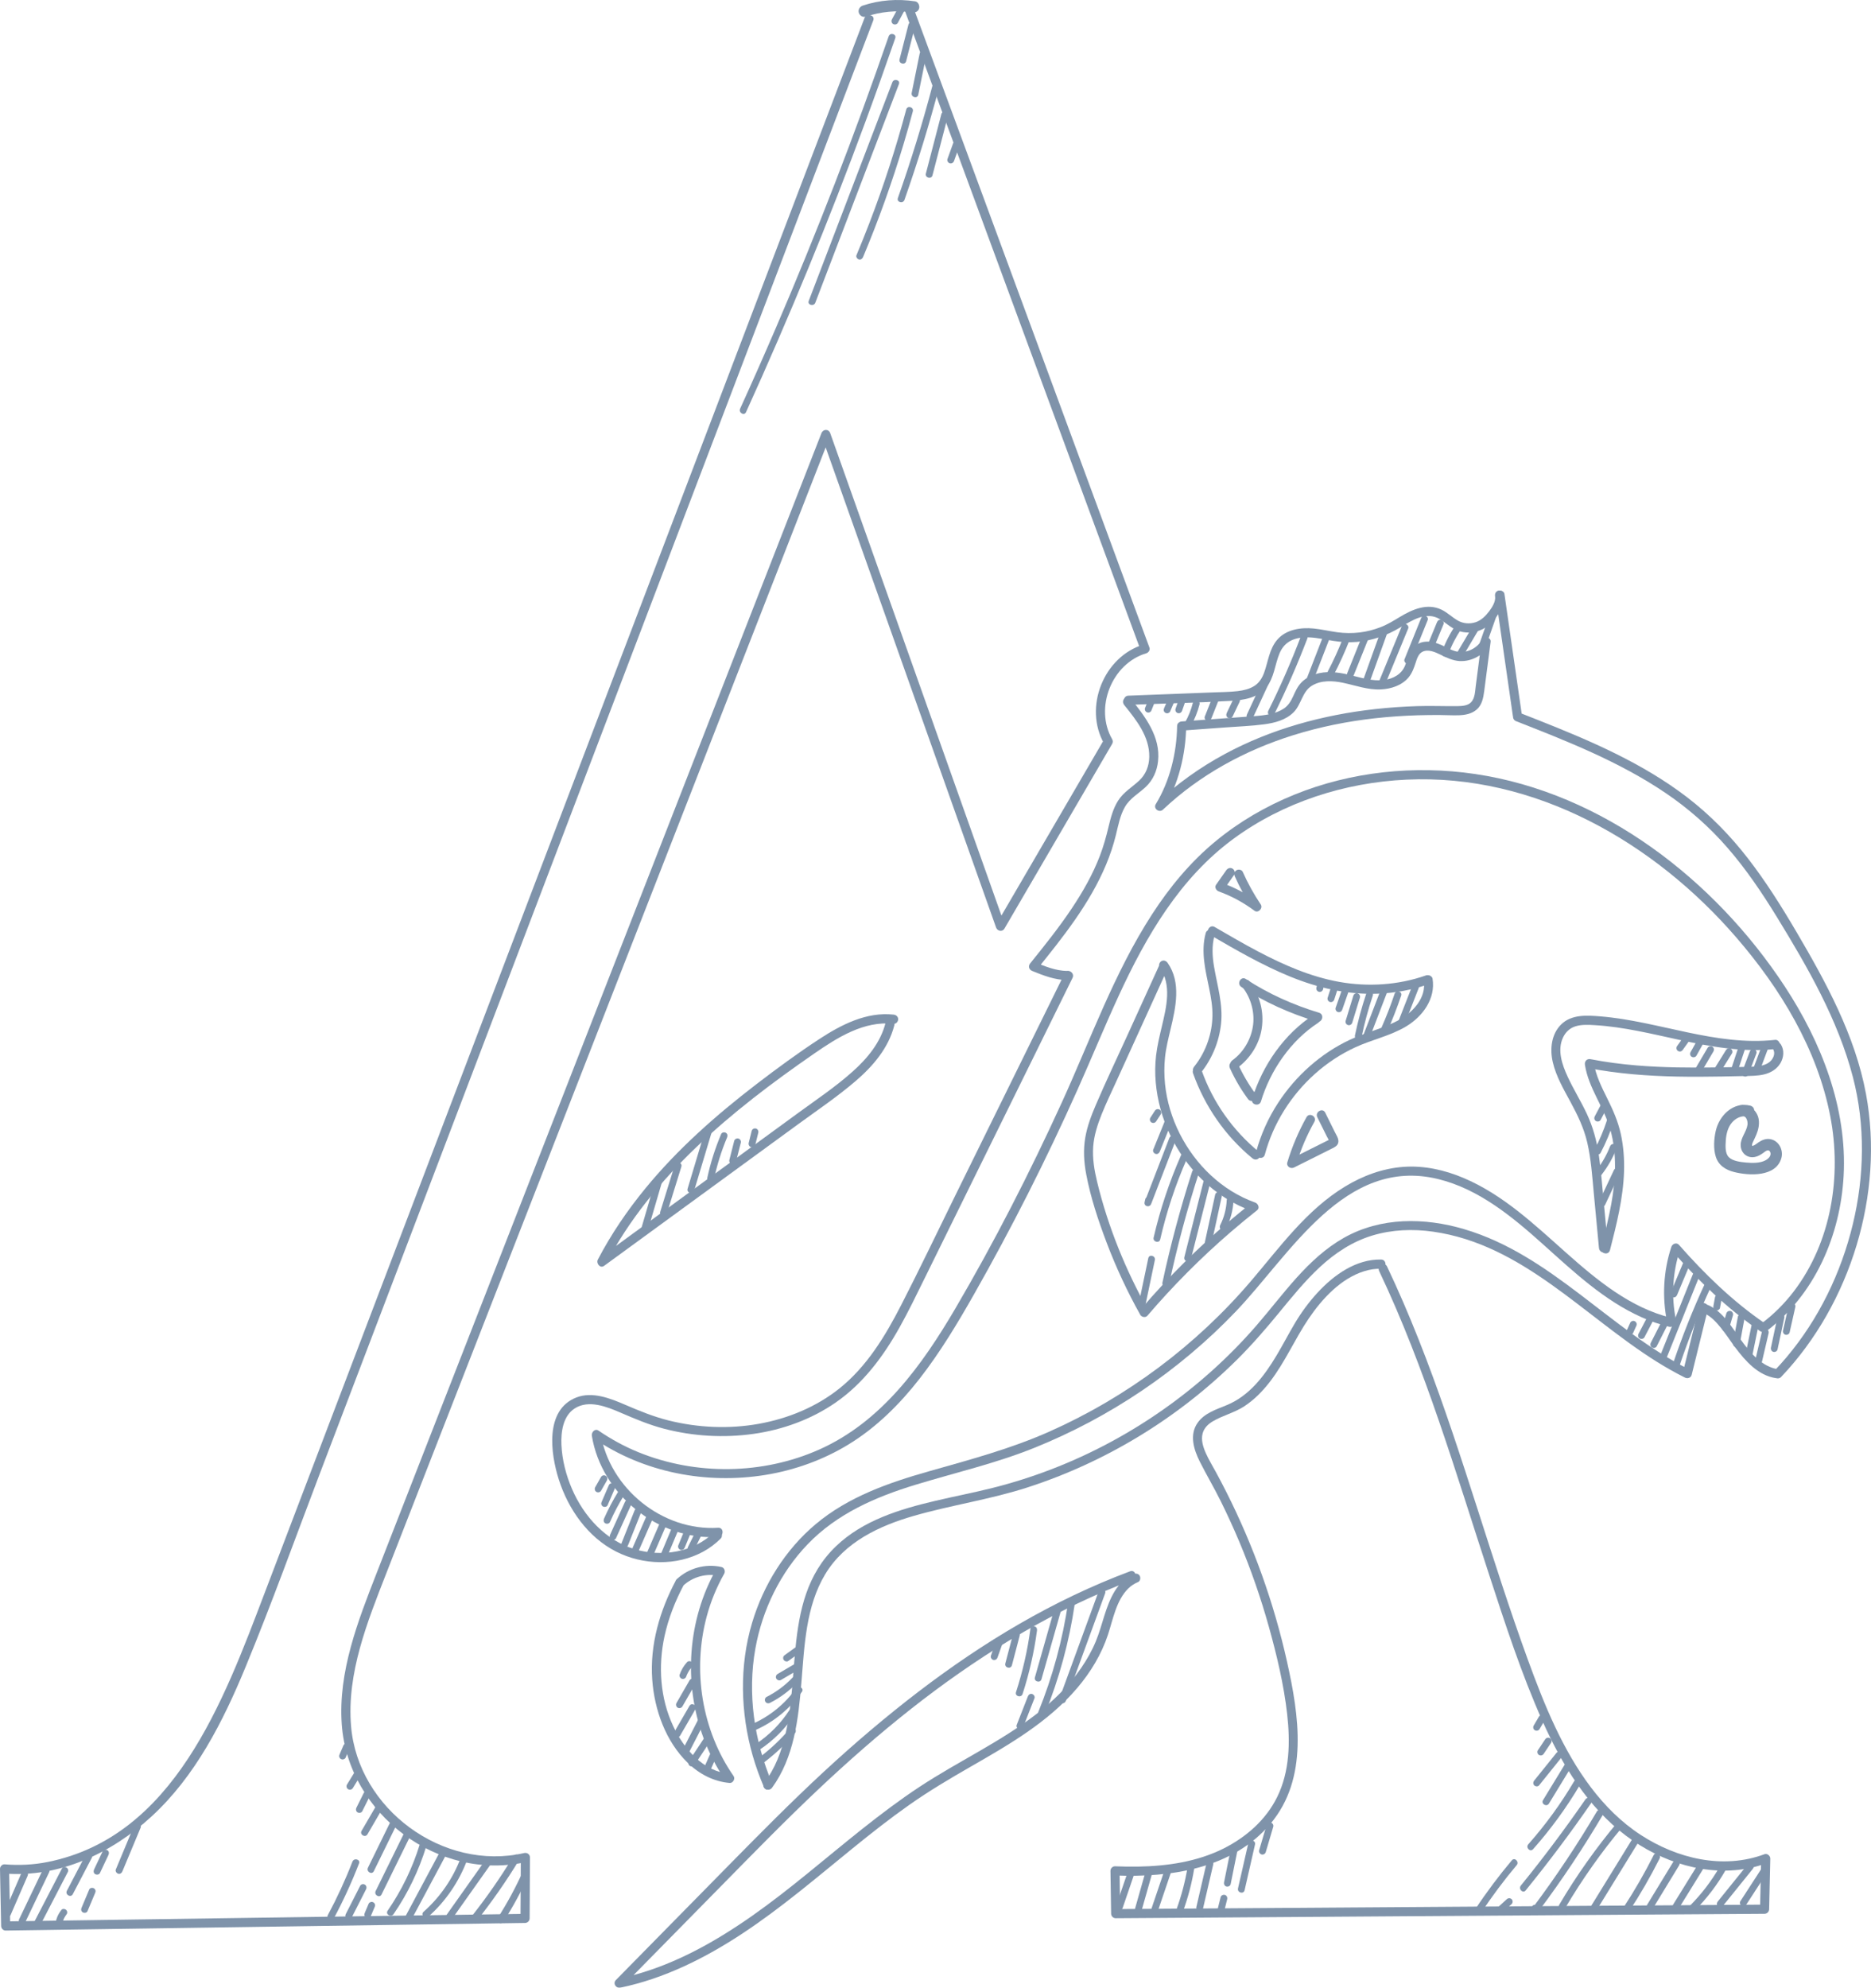 <svg width="289" height="307" viewBox="0 0 289 307" fill="none" xmlns="http://www.w3.org/2000/svg">
<g opacity="0.5">
<path d="M133.73 2.571C136.027 1.804 138.485 1.549 140.887 1.913C141.355 1.984 141.833 1.797 141.971 1.294C142.083 0.877 141.83 0.279 141.355 0.205C138.64 -0.205 135.875 -0.007 133.266 0.863C132.816 1.015 132.52 1.475 132.65 1.952C132.77 2.398 133.276 2.723 133.73 2.571Z" fill="#002856"/>
<path d="M133.533 2.79C125.788 23.119 118.047 43.444 110.303 63.773C102.593 84.009 94.887 104.242 87.178 124.479C79.433 144.808 71.692 165.133 63.948 185.461C56.242 205.691 48.536 225.924 40.826 246.16C34.559 262.616 26.895 283.666 7.354 287.574C5.16 288.013 2.933 288.116 0.704 287.935C0.331 287.907 -0.007 288.282 0 288.643C0.06 291.578 0.116 294.517 0.176 297.452C0.183 297.831 0.492 298.167 0.879 298.16C21.669 297.855 42.455 297.555 63.244 297.251C69.199 297.162 75.15 297.077 81.104 296.989C81.487 296.982 81.804 296.671 81.807 296.282C81.825 293.145 81.843 290.008 81.86 286.871C81.864 286.393 81.41 286.086 80.97 286.188C68.474 289.067 55.296 279.419 54.226 266.595C53.541 258.404 56.745 250.475 59.664 243.002C62.847 234.843 66.033 226.684 69.216 218.525C81.811 186.257 94.402 153.989 106.997 121.724C114.08 103.574 121.164 85.424 128.247 67.274C127.793 67.274 127.343 67.274 126.889 67.274C133.878 86.962 140.866 106.651 147.855 126.336C149.856 131.973 151.857 137.61 153.858 143.251C154.055 143.807 154.822 143.973 155.146 143.421C160.692 133.908 166.242 124.398 171.788 114.884C171.915 114.665 171.915 114.389 171.788 114.17C169.013 109.335 171.725 102.478 177.057 100.897C177.398 100.794 177.683 100.391 177.549 100.027C168.085 74.358 158.62 48.689 149.152 23.02C146.486 15.823 143.831 8.622 141.176 1.418C140.863 0.573 139.505 0.937 139.818 1.793C149.283 27.462 158.747 53.131 168.215 78.8C170.87 86 173.526 93.204 176.181 100.405C176.347 100.115 176.508 99.825 176.674 99.535C170.477 101.374 167.332 109.254 170.564 114.888C170.564 114.651 170.564 114.41 170.564 114.173C165.018 123.687 159.468 133.197 153.922 142.71C154.351 142.767 154.78 142.823 155.209 142.88C148.22 123.192 141.232 103.503 134.244 83.818C132.242 78.181 130.241 72.543 128.24 66.903C127.997 66.216 127.139 66.248 126.882 66.903C113.788 100.455 100.694 134.003 87.6 167.555C81.09 184.237 74.576 200.923 68.066 217.606C64.774 226.041 61.482 234.472 58.194 242.907C55.296 250.334 52.208 258.199 52.791 266.333C53.79 280.208 67.799 290.676 81.34 287.557C81.044 287.33 80.745 287.101 80.45 286.874C80.432 290.011 80.415 293.148 80.397 296.285C80.633 296.048 80.865 295.815 81.1 295.578C60.311 295.882 39.525 296.183 18.736 296.487C12.781 296.575 6.83 296.66 0.876 296.748C1.112 296.985 1.344 297.219 1.579 297.456C1.519 294.52 1.463 291.581 1.403 288.646C1.168 288.883 0.936 289.116 0.7 289.353C9.176 290.032 17.255 286.199 23.41 280.54C30.194 274.301 34.457 265.874 37.935 257.449C42.012 247.572 45.627 237.485 49.433 227.498C53.358 217.195 57.279 206.893 61.204 196.594C69.051 175.99 76.901 155.389 84.748 134.785C92.629 114.088 100.515 93.395 108.397 72.699C116.243 52.095 124.093 31.494 131.94 10.889C132.921 8.315 133.902 5.74 134.884 3.162C135.214 2.317 133.853 1.945 133.533 2.79Z" fill="#002856"/>
<path d="M213.329 194.526C209.467 194.455 206.073 196.877 203.544 199.608C202.204 201.054 201.026 202.66 200.016 204.354C199.042 205.991 198.166 207.689 197.189 209.326C195.3 212.488 193.007 215.551 189.514 217.001C187.893 217.676 186.075 218.221 185.002 219.721C183.676 221.574 184.394 223.883 185.322 225.733C186.353 227.781 187.524 229.758 188.544 231.816C189.574 233.895 190.541 236.007 191.442 238.15C193.236 242.433 194.762 246.832 196.011 251.31C197.231 255.692 198.304 260.194 198.817 264.721C199.302 269.011 199.222 273.583 197.28 277.53C195.539 281.074 192.479 283.741 189.001 285.488C184.925 287.532 180.307 288.207 175.794 288.285C174.606 288.307 173.417 288.282 172.228 288.236C171.852 288.222 171.518 288.572 171.525 288.943C171.56 291.146 171.595 293.346 171.627 295.55C171.634 295.931 171.943 296.26 172.33 296.257C185.385 296.168 198.444 296.08 211.5 295.988C224.555 295.9 237.614 295.811 250.669 295.719C257.967 295.67 265.265 295.62 272.563 295.571C272.95 295.567 273.26 295.249 273.267 294.863C273.326 292.26 273.386 289.654 273.443 287.051C273.453 286.623 272.982 286.209 272.553 286.368C266.138 288.766 259.047 287.04 253.448 283.401C247.384 279.458 243.284 273.194 240.231 266.747C238.623 263.356 237.28 259.844 235.993 256.318C234.586 252.456 233.26 248.562 231.973 244.657C229.405 236.873 226.989 229.043 224.365 221.28C221.738 213.507 218.896 205.8 215.509 198.324C215.094 197.411 214.672 196.503 214.243 195.594C213.853 194.773 212.639 195.491 213.03 196.308C216.603 203.838 219.571 211.636 222.28 219.519C224.988 227.388 227.443 235.338 230.028 243.246C232.514 250.854 235.004 258.528 238.268 265.838C241.265 272.547 245.246 279.086 251.193 283.543C256.624 287.613 263.757 289.944 270.502 288.455C271.325 288.275 272.134 288.031 272.926 287.734C272.63 287.507 272.331 287.277 272.036 287.051C271.976 289.654 271.916 292.26 271.86 294.863C272.095 294.626 272.328 294.393 272.563 294.156C259.508 294.245 246.449 294.333 233.394 294.425C220.338 294.513 207.279 294.602 194.224 294.694C186.926 294.743 179.628 294.793 172.33 294.842C172.566 295.079 172.798 295.313 173.033 295.55C172.998 293.346 172.963 291.146 172.931 288.943C172.696 289.18 172.464 289.413 172.228 289.65C180.778 289.997 190.355 288.635 196.222 281.686C202.165 274.648 200.646 264.922 198.796 256.629C196.774 247.557 193.612 238.741 189.434 230.451C188.91 229.414 188.371 228.385 187.819 227.367C187.285 226.384 186.694 225.422 186.24 224.396C185.839 223.484 185.498 222.405 185.755 221.408C185.973 220.562 186.581 219.965 187.306 219.53C188.857 218.603 190.643 218.203 192.17 217.21C193.731 216.191 195.04 214.854 196.172 213.379C198.511 210.341 200.009 206.794 202.151 203.636C204.23 200.573 207.114 197.443 210.74 196.322C211.588 196.06 212.446 195.933 213.332 195.951C214.232 195.954 214.232 194.54 213.329 194.526Z" fill="#002856"/>
<path d="M138.028 156.701C133.85 156.241 129.932 158.261 126.538 160.485C123.217 162.66 119.999 165.023 116.848 167.438C110.609 172.224 104.658 177.468 99.66 183.573C96.871 186.978 94.388 190.628 92.345 194.536C92.046 195.109 92.696 195.947 93.308 195.505C99.984 190.635 106.656 185.762 113.331 180.892C116.644 178.473 119.957 176.054 123.27 173.638C126.246 171.467 129.33 169.384 132.133 166.986C134.824 164.683 137.233 161.882 138.137 158.371C138.362 157.49 137.008 157.111 136.779 157.996C136.002 161.023 133.987 163.449 131.704 165.49C129.098 167.824 126.161 169.79 123.341 171.849C116.785 176.634 110.229 181.419 103.673 186.204C99.98 188.899 96.287 191.594 92.598 194.289C92.918 194.61 93.238 194.932 93.561 195.258C97.124 188.435 102.031 182.455 107.57 177.161C113.166 171.81 119.366 167.141 125.722 162.745C129.337 160.248 133.452 157.617 138.031 158.123C138.411 158.165 138.735 157.769 138.735 157.416C138.731 156.991 138.404 156.74 138.028 156.701Z" fill="#002856"/>
<path d="M174.556 242.677C168.662 244.884 162.971 247.618 157.52 250.765C152.061 253.916 146.842 257.471 141.833 261.297C136.8 265.149 131.975 269.265 127.318 273.569C122.219 278.284 117.34 283.224 112.469 288.176C107.327 293.403 102.189 298.63 97.047 303.857C96.41 304.504 95.77 305.155 95.134 305.802C94.62 306.326 95.148 307.125 95.819 306.983C102.607 305.572 108.899 302.428 114.664 298.626C120.661 294.672 126.13 289.986 131.701 285.463C134.557 283.143 137.451 280.862 140.462 278.743C143.476 276.625 146.634 274.747 149.824 272.915C155.782 269.495 161.895 266.001 166.404 260.685C168.465 258.256 170.132 255.508 171.138 252.47C171.929 250.079 172.414 247.172 174.275 245.333C174.711 244.901 175.221 244.58 175.787 244.339C176.139 244.191 176.213 243.671 176.041 243.37C175.829 243.006 175.429 242.967 175.077 243.115C172.513 244.205 171.405 246.956 170.61 249.439C170.178 250.797 169.808 252.176 169.263 253.495C168.665 254.942 167.884 256.318 167.002 257.605C163.143 263.221 157.287 266.963 151.512 270.312C148.326 272.162 145.097 273.948 142.016 275.978C138.981 277.98 136.076 280.176 133.224 282.436C127.568 286.92 122.138 291.702 116.229 295.854C110.633 299.783 104.577 303.21 97.951 305.017C97.121 305.243 96.287 305.442 95.447 305.618C95.675 306.011 95.904 306.407 96.132 306.8C101.236 301.611 106.336 296.423 111.439 291.235C116.398 286.192 121.339 281.127 126.485 276.275C131.054 271.967 135.781 267.826 140.708 263.939C145.614 260.074 150.739 256.47 156.085 253.244C161.413 250.033 166.97 247.19 172.745 244.88C173.47 244.59 174.198 244.311 174.929 244.035C175.773 243.727 175.407 242.359 174.556 242.677Z" fill="#002856"/>
<path d="M179.002 149.207C177.359 152.814 175.717 156.422 174.078 160.029C172.464 163.573 170.783 167.095 169.253 170.674C168.56 172.298 167.927 173.964 167.631 175.711C167.311 177.599 167.424 179.481 167.779 181.355C168.451 184.931 169.632 188.467 170.916 191.866C172.372 195.721 174.117 199.466 176.128 203.059C176.339 203.434 176.937 203.548 177.233 203.201C181.211 198.55 185.537 194.207 190.169 190.218C191.484 189.086 192.824 187.983 194.185 186.908C194.639 186.55 194.315 185.882 193.876 185.726C188.772 183.909 184.654 179.905 182.224 175.092C181.024 172.712 180.222 170.091 179.955 167.435C179.818 166.073 179.814 164.701 179.948 163.34C180.096 161.851 180.469 160.393 180.813 158.94C181.605 155.608 182.484 151.729 180.349 148.701C180.131 148.39 179.733 148.242 179.385 148.447C179.079 148.627 178.91 149.101 179.132 149.416C181.01 152.079 180.18 155.492 179.487 158.42C179.125 159.948 178.752 161.469 178.569 163.032C178.411 164.411 178.397 165.805 178.52 167.187C179.012 172.782 181.58 178.144 185.565 182.073C187.819 184.298 190.517 186.023 193.492 187.084C193.39 186.692 193.285 186.296 193.183 185.903C188.385 189.687 183.87 193.836 179.698 198.31C178.513 199.579 177.359 200.874 176.23 202.197C176.6 202.243 176.966 202.292 177.335 202.338C173.86 196.138 171.145 189.454 169.467 182.536C169.035 180.75 168.725 178.925 168.859 177.079C168.985 175.364 169.523 173.695 170.16 172.107C170.842 170.402 171.644 168.74 172.404 167.071C173.206 165.306 174.008 163.545 174.813 161.78C176.614 157.826 178.411 153.868 180.212 149.914C180.37 149.568 180.31 149.154 179.959 148.945C179.663 148.776 179.16 148.857 179.002 149.207Z" fill="#002856"/>
<path d="M105.52 244.905C106.99 243.533 109.096 242.949 111.059 243.384C110.918 243.038 110.778 242.691 110.637 242.344C106.202 250.15 105.548 259.929 108.636 268.339C109.504 270.701 110.651 272.95 112.089 275.016C112.293 274.662 112.494 274.305 112.698 273.951C108.601 273.598 105.636 270.103 103.986 266.592C101.96 262.287 101.64 257.301 102.646 252.686C103.251 249.909 104.296 247.26 105.632 244.76C106.061 243.957 104.848 243.243 104.419 244.046C101.915 248.728 100.36 254.029 100.743 259.384C101.081 264.073 102.818 268.951 106.241 272.268C108.017 273.99 110.225 275.15 112.705 275.366C113.218 275.412 113.605 274.726 113.313 274.301C108.393 267.228 106.933 257.994 109.153 249.679C109.772 247.363 110.676 245.142 111.861 243.055C112.075 242.677 111.893 242.115 111.439 242.015C108.973 241.467 106.381 242.171 104.531 243.901C103.859 244.527 104.855 245.524 105.52 244.905Z" fill="#002856"/>
<path d="M110.306 236.64C107.123 239.784 102.242 240.512 98.063 239.271C93.547 237.927 90.178 234.2 88.346 229.945C87.431 227.827 86.826 225.471 86.721 223.158C86.633 221.167 86.949 218.698 88.771 217.524C90.934 216.131 93.741 217.263 95.865 218.179C98.06 219.126 100.223 220.042 102.541 220.651C107.053 221.828 111.776 222.104 116.391 221.453C120.893 220.817 125.31 219.222 129.066 216.622C133.347 213.662 136.452 209.478 138.971 204.966C140.328 202.54 141.538 200.032 142.765 197.539C144.155 194.717 145.544 191.898 146.933 189.076C149.712 183.435 152.49 177.79 155.269 172.149C158.061 166.48 160.85 160.811 163.643 155.142C164.318 153.769 164.993 152.401 165.669 151.028C166.07 150.215 164.856 149.497 164.455 150.314C161.624 156.061 158.796 161.812 155.965 167.559C153.123 173.334 150.278 179.109 147.436 184.881C144.696 190.444 142.03 196.05 139.196 201.563C136.748 206.331 133.916 211.017 129.696 214.409C126.105 217.294 121.726 219.084 117.224 219.897C112.624 220.725 107.827 220.513 103.293 219.385C100.958 218.801 98.781 217.913 96.576 216.962C94.282 215.972 91.504 214.861 89.021 215.834C84.115 217.751 85.04 224.495 86.306 228.477C87.772 233.093 90.804 237.418 95.179 239.639C99.315 241.74 104.51 241.881 108.622 239.642C109.603 239.108 110.503 238.429 111.298 237.644C111.949 237.001 110.953 236 110.306 236.64Z" fill="#002856"/>
<path d="M110.932 235.954C102.34 236.498 94.159 229.906 92.77 221.372C92.425 221.637 92.081 221.906 91.736 222.171C99.435 227.43 109.093 229.277 118.237 227.791C122.757 227.056 127.164 225.471 131.082 223.077C135.351 220.467 138.96 216.884 142.03 212.948C145.213 208.867 147.879 204.421 150.433 199.926C153.341 194.801 156.13 189.606 158.793 184.344C161.455 179.085 163.991 173.758 166.4 168.376C168.57 163.523 170.582 158.604 172.805 153.776C177.032 144.599 182.248 135.63 190.51 129.558C198.237 123.878 207.719 120.857 217.24 120.412C237.065 119.478 255.463 130.06 268.185 144.776C275.001 152.659 280.702 162.017 282.707 172.386C284.5 181.659 282.872 191.831 277.079 199.441C275.658 201.305 273.981 202.982 272.113 204.386C271.396 204.923 272.095 206.154 272.824 205.606C280.304 199.979 284.261 190.847 284.771 181.61C285.348 171.145 281.324 160.938 275.672 152.333C264.885 135.916 247.571 122.46 227.868 119.542C218.488 118.152 208.7 119.163 199.893 122.746C195.539 124.518 191.452 126.891 187.816 129.883C183.926 133.077 180.683 136.984 177.95 141.207C172.087 150.265 168.44 160.577 163.973 170.353C159.028 181.175 153.595 191.806 147.577 202.069C142.396 210.904 136.143 219.593 126.541 223.873C117.819 227.763 107.479 227.887 98.644 224.297C96.467 223.413 94.395 222.278 92.454 220.951C91.891 220.569 91.332 221.199 91.42 221.751C92.9 230.868 101.777 237.952 110.939 237.372C111.833 237.312 111.836 235.897 110.932 235.954Z" fill="#002856"/>
<path d="M272.588 204.368C267.629 200.976 263.299 196.761 259.336 192.259C258.966 191.838 258.316 192.096 258.161 192.57C256.93 196.301 256.719 200.308 257.5 204.159C257.679 205.051 259.037 204.672 258.857 203.784C258.126 200.181 258.368 196.439 259.518 192.948C259.128 193.051 258.734 193.157 258.344 193.259C262.392 197.854 266.823 202.129 271.881 205.592C272.627 206.105 273.33 204.877 272.588 204.368Z" fill="#002856"/>
<path d="M119.229 275.313C116.486 268.844 115.434 261.548 116.679 254.599C117.755 248.601 120.527 242.907 124.744 238.507C129.263 233.793 135.214 231.208 141.348 229.333C147.485 227.459 153.728 226.033 159.7 223.636C171.433 218.921 182.153 211.696 190.907 202.529C199.302 193.74 207.701 178.579 222.135 182.098C228.484 183.647 233.707 188.011 238.469 192.29C243.111 196.46 247.835 200.892 253.596 203.452C254.957 204.057 256.36 204.555 257.809 204.906C258.688 205.118 259.065 203.756 258.182 203.54C251.848 202.006 246.66 197.701 241.88 193.454C236.981 189.1 232.145 184.492 226.029 181.914C223.124 180.69 219.976 179.99 216.818 180.213C213.592 180.439 210.511 181.581 207.758 183.254C201.81 186.865 197.706 192.598 193.26 197.811C184.77 207.77 174.089 215.749 162.162 221.068C156.13 223.759 149.828 225.432 143.497 227.229C137.279 228.994 131.036 231.165 126.007 235.384C121.315 239.321 117.924 244.76 116.173 250.627C114.182 257.283 114.365 264.508 116.268 271.164C116.743 272.823 117.333 274.443 118.009 276.027C118.367 276.862 119.581 276.144 119.229 275.313Z" fill="#002856"/>
<path d="M119.257 276.102C122.658 271.419 123.319 265.513 123.784 259.9C124.255 254.235 124.456 248.127 127.466 243.126C130.473 238.136 135.837 235.639 141.218 234.097C146.993 232.442 152.951 231.582 158.68 229.733C170.835 225.807 182.051 218.967 191.129 209.938C193.397 207.682 195.483 205.273 197.512 202.801C199.528 200.347 201.536 197.861 203.868 195.696C206.203 193.528 208.887 191.756 211.95 190.826C215.003 189.9 218.249 189.776 221.393 190.229C235.184 192.202 244.645 203.268 255.92 210.317C257.331 211.197 258.78 212.018 260.268 212.764C260.661 212.962 261.186 212.81 261.302 212.34C262.135 208.934 262.986 205.532 263.82 202.126C264.038 201.242 262.68 200.863 262.462 201.751C261.629 205.157 260.778 208.559 259.944 211.965C260.289 211.823 260.633 211.682 260.978 211.54C248.682 205.379 239.622 193.815 226.159 189.836C220.029 188.022 213.272 187.954 207.578 191.176C201.961 194.356 198.265 199.876 194.125 204.658C185.568 214.539 174.549 222.253 162.38 226.928C159.401 228.074 156.352 229.04 153.257 229.814C150.341 230.546 147.39 231.108 144.464 231.798C138.988 233.085 133.269 234.818 129.109 238.825C120.108 247.494 124.473 261.156 120.101 271.723C119.563 273.025 118.867 274.252 118.04 275.387C117.506 276.123 118.726 276.83 119.257 276.102Z" fill="#002856"/>
<path d="M263.243 202.822C264.298 203.314 265.1 204.195 265.821 205.086C266.605 206.051 267.281 207.102 268.023 208.099C269.584 210.196 271.578 212.435 274.294 212.842C274.67 212.898 275.05 212.746 275.159 212.347C275.25 212.014 275.046 211.533 274.667 211.477C272.113 211.095 270.312 208.891 268.884 206.904C267.523 205.005 266.145 202.624 263.946 201.602C263.602 201.443 263.187 201.503 262.983 201.857C262.814 202.161 262.895 202.663 263.243 202.822Z" fill="#002856"/>
<path d="M234.178 111.383C242.119 114.491 250.152 117.657 257.26 122.467C260.813 124.872 264.031 127.704 266.848 130.951C269.725 134.265 272.187 137.915 274.48 141.656C279.221 149.391 283.902 157.501 286.206 166.356C288.137 173.769 287.986 181.642 286.195 189.065C284.391 196.559 280.93 203.714 275.964 209.606C275.37 210.31 274.758 210.992 274.125 211.661C273.499 212.318 274.494 213.323 275.12 212.661C280.547 206.943 284.497 199.866 286.776 192.312C289.044 184.786 289.667 176.708 288.228 168.959C286.551 159.92 282.042 151.679 277.438 143.846C275.148 139.952 272.743 136.125 269.978 132.557C267.245 129.031 264.143 125.858 260.609 123.142C253.708 117.844 245.629 114.396 237.604 111.217C236.587 110.813 235.574 110.417 234.554 110.018C233.707 109.685 233.341 111.054 234.178 111.383Z" fill="#002856"/>
<path d="M235.022 110.078C234.139 103.959 233.26 97.841 232.377 91.723C232.321 91.344 231.846 91.136 231.512 91.228C231.107 91.341 230.967 91.719 231.02 92.097C231.902 98.216 232.782 104.334 233.664 110.453C233.721 110.831 234.195 111.04 234.53 110.948C234.934 110.838 235.078 110.46 235.022 110.078Z" fill="#002856"/>
<path d="M230.932 92.097C231.058 92.904 230.474 93.802 230.021 94.407C229.49 95.111 228.8 95.808 227.949 96.09C227.035 96.394 226.05 96.327 225.206 95.857C224.316 95.358 223.588 94.609 222.666 94.163C220.468 93.106 218.182 94.106 216.255 95.266C215.284 95.853 214.32 96.448 213.262 96.858C212.224 97.261 211.134 97.547 210.03 97.678C208.883 97.816 207.715 97.806 206.572 97.65C205.348 97.48 204.146 97.194 202.915 97.07C200.952 96.872 198.68 97.204 197.308 98.778C196.046 100.228 195.887 102.177 195.251 103.917C194.955 104.723 194.495 105.459 193.763 105.929C192.996 106.421 192.078 106.633 191.185 106.739C189.926 106.884 188.646 106.888 187.38 106.937C185.924 106.994 184.471 107.05 183.015 107.107C180.106 107.22 177.194 107.33 174.286 107.443C173.382 107.478 173.378 108.893 174.286 108.858C179.565 108.653 184.854 108.539 190.13 108.242C192.071 108.133 194.238 107.804 195.56 106.212C196.834 104.677 196.904 102.654 197.653 100.879C198.026 99.995 198.631 99.295 199.506 98.888C200.386 98.481 201.388 98.393 202.345 98.442C203.569 98.506 204.761 98.796 205.967 98.983C207.163 99.167 208.362 99.245 209.572 99.142C211.985 98.941 214.225 98.145 216.294 96.897C218.129 95.79 220.331 94.347 222.441 95.652C223.479 96.296 224.344 97.18 225.547 97.519C226.69 97.841 227.935 97.7 228.997 97.176C230 96.684 230.812 95.769 231.428 94.853C232.054 93.922 232.469 92.851 232.289 91.723C232.229 91.344 231.762 91.136 231.424 91.228C231.023 91.337 230.872 91.719 230.932 92.097Z" fill="#002856"/>
<path d="M173.666 108.907C175.52 111.206 177.574 113.774 177.518 116.896C177.493 118.311 176.987 119.605 175.949 120.571C174.841 121.597 173.557 122.329 172.72 123.634C171.926 124.872 171.556 126.332 171.215 127.747C170.86 129.236 170.452 130.7 169.907 132.132C168.799 135.043 167.241 137.77 165.514 140.351C163.551 143.283 161.346 146.038 159.134 148.779C158.779 149.218 158.93 149.752 159.443 149.96C161.205 150.678 162.89 151.329 164.818 151.375C165.721 151.396 165.721 149.982 164.818 149.96C163.031 149.918 161.452 149.26 159.816 148.595C159.918 148.988 160.024 149.384 160.126 149.777C164.195 144.73 168.321 139.58 170.846 133.543C171.468 132.051 171.985 130.52 172.369 128.946C172.727 127.489 173.002 125.954 173.751 124.638C174.528 123.277 175.886 122.566 176.99 121.519C178.098 120.468 178.71 119.079 178.875 117.568C179.294 113.798 176.878 110.658 174.655 107.903C174.416 107.606 173.909 107.652 173.659 107.903C173.375 108.203 173.424 108.61 173.666 108.907Z" fill="#002856"/>
<path d="M181.819 112.136C181.759 116.277 180.697 120.645 178.527 124.189C178.098 124.886 179.058 125.586 179.631 125.045C185.315 119.673 192.328 115.867 199.753 113.547C203.871 112.26 208.123 111.404 212.411 110.93C214.605 110.686 216.807 110.538 219.012 110.47C220.103 110.439 221.193 110.424 222.28 110.428C223.3 110.431 224.327 110.502 225.346 110.467C226.314 110.435 227.291 110.255 228.055 109.618C228.899 108.918 229.113 107.818 229.25 106.785C229.588 104.235 229.915 101.682 230.246 99.132C230.341 98.414 229.25 98.202 228.934 98.775C228.213 100.073 226.69 100.875 225.209 100.66C224.288 100.525 223.479 99.991 222.642 99.62C221.791 99.242 220.883 98.99 219.944 99.132C219.1 99.259 218.407 99.747 217.95 100.465C217.521 101.137 217.345 101.936 217.074 102.679C216.554 104.101 215.252 104.822 213.81 105.017C211.943 105.268 210.107 104.614 208.313 104.196C206.615 103.804 204.817 103.585 203.126 104.14C202.352 104.394 201.617 104.798 201.04 105.381C200.417 106.011 200.08 106.803 199.714 107.599C199.38 108.324 198.979 108.978 198.307 109.431C197.674 109.855 196.96 110.103 196.222 110.272C195.377 110.467 194.516 110.548 193.651 110.612C192.434 110.704 191.217 110.789 189.996 110.877C187.503 111.061 185.009 111.241 182.515 111.425C181.619 111.492 181.612 112.907 182.515 112.84C184.777 112.674 187.038 112.511 189.3 112.345C191.291 112.2 193.302 112.129 195.282 111.864C196.907 111.648 198.603 111.21 199.805 110.014C201.005 108.822 201.131 106.849 202.605 105.922C204.047 105.02 205.865 105.119 207.459 105.455C209.372 105.859 211.282 106.566 213.262 106.477C214.855 106.407 216.554 105.869 217.598 104.589C218.122 103.945 218.393 103.185 218.65 102.403C218.857 101.77 219.083 100.967 219.733 100.653C220.623 100.225 221.692 100.716 222.498 101.109C223.447 101.572 224.383 102.032 225.452 102.096C227.341 102.202 229.229 101.141 230.147 99.489C229.711 99.369 229.275 99.252 228.835 99.132C228.54 101.402 228.245 103.676 227.949 105.947C227.844 106.76 227.833 107.825 227.235 108.454C226.718 108.999 225.849 109.045 225.15 109.056C223.074 109.084 220.999 108.988 218.924 109.056C216.747 109.123 214.57 109.275 212.404 109.515C204.318 110.414 196.352 112.585 189.163 116.468C185.35 118.527 181.784 121.066 178.629 124.047C178.998 124.334 179.364 124.62 179.733 124.903C182.03 121.151 183.156 116.518 183.219 112.136C183.24 111.224 181.833 111.224 181.819 112.136Z" fill="#002856"/>
<path d="M273.882 162.049C274.216 162.607 273.998 163.276 273.604 163.75C273.07 164.386 272.19 164.606 271.399 164.691C270.414 164.793 269.412 164.775 268.424 164.797C267.369 164.821 266.31 164.843 265.255 164.857C261.091 164.917 256.919 164.892 252.766 164.546C250.388 164.347 248.021 164.04 245.679 163.584C245.116 163.474 244.729 163.905 244.814 164.454C245.366 168.061 247.768 171.007 248.742 174.483C249.79 178.229 249.565 182.204 248.876 185.992C248.464 188.252 247.891 190.48 247.321 192.708C247.096 193.588 248.45 193.967 248.679 193.083C249.695 189.107 250.719 185.079 250.852 180.955C250.916 178.979 250.768 176.98 250.335 175.049C249.917 173.182 249.157 171.453 248.309 169.744C247.409 167.927 246.481 166.109 246.171 164.079C245.883 164.369 245.594 164.659 245.306 164.949C249.846 165.829 254.468 166.179 259.086 166.271C261.372 166.317 263.658 166.3 265.941 166.261C267.084 166.243 268.223 166.218 269.366 166.19C270.4 166.165 271.459 166.179 272.472 165.939C273.516 165.691 274.484 165.118 275.029 164.164C275.528 163.29 275.627 162.222 275.099 161.338C274.628 160.556 273.411 161.267 273.882 162.049Z" fill="#002856"/>
<path d="M248.383 192.715C248.151 190.264 247.923 187.813 247.69 185.362C247.472 183.063 247.3 180.754 246.969 178.466C246.642 176.209 246.059 174.048 245.091 171.987C244.18 170.049 243.044 168.231 242.144 166.286C241.3 164.464 240.509 162.204 241.42 160.256C241.81 159.417 242.468 158.777 243.361 158.505C244.321 158.211 245.352 158.268 246.343 158.328C250.778 158.593 255.112 159.672 259.438 160.609C264.281 161.656 269.243 162.561 274.213 162.013C274.589 161.971 274.916 161.72 274.916 161.306C274.916 160.956 274.593 160.556 274.213 160.599C265.03 161.61 256.269 157.723 247.219 156.974C245.151 156.804 242.742 156.634 241.138 158.222C239.615 159.732 239.383 162.02 239.844 164.026C240.347 166.222 241.525 168.234 242.587 170.197C243.674 172.202 244.648 174.208 245.169 176.443C245.77 179.021 245.935 181.684 246.185 184.312C246.449 187.113 246.713 189.914 246.977 192.715C247.012 193.097 247.275 193.422 247.68 193.422C248.032 193.422 248.419 193.097 248.383 192.715Z" fill="#002856"/>
<path d="M186.237 144.114C185.456 146.972 186.198 149.868 186.778 152.687C187.063 154.081 187.306 155.481 187.278 156.91C187.253 158.243 187.014 159.562 186.588 160.825C186.113 162.236 185.389 163.573 184.457 164.733C184.218 165.03 184.169 165.444 184.457 165.734C184.703 165.981 185.213 166.031 185.452 165.734C187.221 163.534 188.312 160.899 188.611 158.084C188.927 155.103 188.03 152.249 187.534 149.345C187.257 147.736 187.158 146.084 187.594 144.493C187.833 143.612 186.476 143.237 186.237 144.114Z" fill="#002856"/>
<path d="M184.278 165.755C186.089 170.865 189.258 175.445 193.44 178.883C193.735 179.124 194.146 179.173 194.435 178.883C194.681 178.635 194.73 178.126 194.435 177.882C190.443 174.604 187.366 170.268 185.632 165.38C185.333 164.528 183.975 164.896 184.278 165.755Z" fill="#002856"/>
<path d="M195.367 178.331C196.661 173.507 199.412 169.157 203.122 165.84C204.979 164.178 207.082 162.795 209.34 161.752C211.925 160.556 214.778 159.983 217.233 158.501C219.758 156.974 221.78 154.222 221.274 151.142C221.21 150.763 220.746 150.555 220.408 150.647C220.011 150.756 219.856 151.138 219.916 151.517C220.335 154.052 218.284 156.277 216.258 157.433C213.828 158.82 211.035 159.4 208.51 160.584C204.019 162.689 200.175 166.13 197.452 170.282C195.909 172.634 194.737 175.237 194.009 177.956C193.774 178.834 195.131 179.208 195.367 178.331Z" fill="#002856"/>
<path d="M220.257 150.647C215.977 152.146 211.341 152.443 206.885 151.651C202.464 150.862 198.276 149.03 194.319 146.944C192.05 145.748 189.835 144.454 187.619 143.167C186.834 142.71 186.124 143.934 186.908 144.387C190.911 146.71 194.917 149.041 199.208 150.799C203.555 152.581 208.137 153.656 212.857 153.469C215.502 153.366 218.133 152.885 220.634 152.012C221.481 151.711 221.115 150.346 220.257 150.647Z" fill="#002856"/>
<path d="M191.976 152.532C193.278 154.226 193.876 156.535 193.503 158.65C193.148 160.669 192.029 162.533 190.373 163.743C190.067 163.965 189.915 164.358 190.119 164.712C190.295 165.016 190.774 165.193 191.083 164.966C193.06 163.52 194.495 161.338 194.882 158.894C195.297 156.263 194.586 153.631 192.972 151.534C192.74 151.23 192.223 151.287 191.976 151.534C191.677 151.831 191.744 152.227 191.976 152.532Z" fill="#002856"/>
<path d="M189.982 164.991C190.401 165.911 190.869 166.805 191.389 167.672C191.646 168.1 191.913 168.517 192.194 168.927C192.332 169.125 192.469 169.324 192.613 169.522C192.722 169.674 192.828 169.85 192.993 169.946C193.179 170.056 193.38 170.041 193.584 170.027C193.949 170.006 194.305 169.72 194.287 169.32C194.27 168.956 193.978 168.588 193.584 168.613C193.506 168.616 193.429 168.623 193.348 168.627C193.552 168.743 193.753 168.86 193.957 168.977C192.877 167.509 191.955 165.935 191.203 164.277C191.044 163.93 190.545 163.845 190.239 164.022C189.88 164.234 189.824 164.645 189.982 164.991Z" fill="#002856"/>
<path d="M191.73 152.422C195.29 154.767 199.306 156.549 203.375 157.776C204.244 158.038 204.617 156.673 203.748 156.411C199.788 155.216 195.901 153.483 192.437 151.202C191.681 150.7 190.974 151.923 191.73 152.422Z" fill="#002856"/>
<path d="M194.769 170.105C196.236 165.285 199.369 160.726 203.604 157.967C204.36 157.476 203.657 156.249 202.893 156.747C198.346 159.711 194.991 164.549 193.411 169.73C193.148 170.604 194.505 170.975 194.769 170.105Z" fill="#002856"/>
<path d="M269.074 172.429C269.725 172.227 269.996 173.175 269.925 173.698C269.771 174.805 268.87 175.7 268.87 176.839C268.87 178.052 269.848 178.915 271.044 178.692C271.54 178.6 271.958 178.342 272.363 178.055C272.567 177.91 272.929 177.582 273.193 177.677C273.411 177.758 273.506 178.038 273.488 178.25C273.453 178.667 273.08 178.996 272.743 179.184C271.856 179.672 270.65 179.633 269.679 179.544C268.863 179.47 267.675 179.336 267.052 178.734C266.433 178.133 266.524 176.956 266.57 176.174C266.626 175.187 266.873 174.112 267.537 173.352C268.111 172.694 268.997 172.245 269.873 172.46C270.974 172.729 271.441 171.025 270.34 170.756C267.724 170.112 265.54 172.28 265.009 174.703C264.738 175.926 264.646 177.391 265.012 178.604C265.427 179.986 266.546 180.683 267.875 181.016C270.172 181.592 274.332 181.804 275.155 178.855C275.504 177.603 274.754 176.149 273.428 175.93C272.757 175.817 272.138 176.075 271.589 176.453C271.371 176.602 271.153 176.796 270.91 176.903C270.836 176.934 270.692 176.998 270.615 176.973C270.562 176.959 270.664 177.03 270.646 176.98C270.566 176.765 270.72 176.471 270.815 176.273C270.981 175.919 271.153 175.569 271.301 175.208C271.6 174.473 271.772 173.702 271.659 172.906C271.459 171.502 270.045 170.278 268.61 170.728C267.53 171.06 267.991 172.768 269.074 172.429Z" fill="#002856"/>
<path d="M189.409 134.406C188.885 135.153 188.364 135.899 187.84 136.641C187.559 137.041 187.868 137.54 188.262 137.681C190.239 138.392 192.092 139.407 193.777 140.663C194.343 141.083 195.121 140.263 194.741 139.694C193.672 138.099 192.74 136.415 191.959 134.657C191.804 134.307 191.298 134.226 190.995 134.403C190.64 134.611 190.587 135.022 190.742 135.372C191.526 137.126 192.455 138.813 193.524 140.408C193.844 140.086 194.164 139.764 194.488 139.439C192.701 138.109 190.728 137.066 188.635 136.313C188.776 136.659 188.917 137.006 189.057 137.352C189.581 136.606 190.102 135.86 190.626 135.117C190.844 134.806 190.682 134.332 190.373 134.148C190.017 133.947 189.627 134.095 189.409 134.406Z" fill="#002856"/>
<path d="M203.477 172.552C203.808 173.221 204.138 173.889 204.473 174.561C204.627 174.872 204.782 175.187 204.937 175.498C205.078 175.785 205.31 176.107 205.359 176.425C205.359 176.301 205.359 176.174 205.359 176.05C205.493 175.93 205.496 175.912 205.369 175.994C205.327 176.015 205.282 176.036 205.236 176.061C205.106 176.128 204.972 176.192 204.838 176.259C204.575 176.39 204.311 176.524 204.047 176.655C203.498 176.931 202.946 177.203 202.398 177.479C201.321 178.017 200.242 178.558 199.165 179.095C199.51 179.36 199.855 179.629 200.199 179.895C200.899 177.582 201.842 175.364 203.02 173.256C203.463 172.46 202.25 171.746 201.807 172.542C200.572 174.752 199.577 177.093 198.845 179.516C198.655 180.142 199.355 180.577 199.879 180.315C201.835 179.336 203.794 178.36 205.749 177.38C206.203 177.154 206.688 176.913 206.731 176.333C206.766 175.806 206.414 175.307 206.189 174.851C205.693 173.847 205.194 172.842 204.698 171.842C204.29 171.025 203.076 171.739 203.477 172.552Z" fill="#002856"/>
<path d="M137.268 5.609C134.645 13.206 131.884 20.756 128.982 28.254C126.066 35.787 123.017 43.267 119.824 50.687C118.033 54.85 116.201 58.995 114.323 63.118C114.041 63.734 114.952 64.275 115.234 63.652C118.578 56.296 121.79 48.876 124.863 41.403C127.941 33.916 130.881 26.376 133.684 18.779C135.264 14.5 136.793 10.203 138.285 5.892C138.506 5.245 137.49 4.965 137.268 5.609Z" fill="#002856"/>
<path d="M137.834 12.704C134.476 21.489 131.113 30.274 127.755 39.059C126.808 41.531 125.866 43.999 124.92 46.471C124.677 47.108 125.697 47.384 125.936 46.754C129.295 37.969 132.657 29.184 136.016 20.399C136.962 17.927 137.905 15.459 138.851 12.986C139.097 12.35 138.077 12.074 137.834 12.704Z" fill="#002856"/>
<path d="M139.98 16.912C138.38 22.893 136.47 28.788 134.244 34.563C133.618 36.19 132.963 37.81 132.292 39.416C132.179 39.681 132.411 39.996 132.661 40.07C132.963 40.158 133.199 39.96 133.312 39.699C135.707 33.991 137.799 28.159 139.575 22.228C140.075 20.555 140.55 18.879 141 17.192C141.172 16.534 140.156 16.251 139.98 16.912Z" fill="#002856"/>
<path d="M271.958 288.795C270.917 290.4 269.876 292.002 268.835 293.608C268.462 294.181 269.377 294.715 269.746 294.142C270.787 292.536 271.828 290.934 272.869 289.329C273.242 288.756 272.331 288.225 271.958 288.795Z" fill="#002856"/>
<path d="M270.003 287.882C268.448 289.806 266.894 291.73 265.343 293.657C265.163 293.88 265.128 294.191 265.343 294.407C265.529 294.595 265.909 294.63 266.088 294.407C267.643 292.483 269.197 290.559 270.748 288.632C270.928 288.409 270.963 288.098 270.748 287.882C270.562 287.695 270.182 287.659 270.003 287.882Z" fill="#002856"/>
<path d="M265.638 288.289C264.368 290.506 262.817 292.536 261.017 294.34C260.535 294.821 261.28 295.574 261.762 295.09C263.626 293.226 265.237 291.115 266.549 288.823C266.887 288.229 265.976 287.695 265.638 288.289Z" fill="#002856"/>
<path d="M262.146 288.147C260.911 290.146 259.677 292.144 258.442 294.138C258.083 294.718 258.994 295.252 259.353 294.672C260.588 292.674 261.822 290.676 263.057 288.681C263.415 288.101 262.504 287.567 262.146 288.147Z" fill="#002856"/>
<path d="M258.456 287.553C257.113 289.757 255.773 291.963 254.429 294.167C254.074 294.75 254.985 295.284 255.34 294.701C256.684 292.497 258.024 290.291 259.367 288.087C259.722 287.507 258.808 286.973 258.456 287.553Z" fill="#002856"/>
<path d="M255.435 286.506C254.025 289.311 252.453 292.034 250.733 294.658C250.356 295.231 251.271 295.762 251.644 295.192C253.364 292.568 254.936 289.845 256.346 287.04C256.652 286.436 255.745 285.898 255.435 286.506Z" fill="#002856"/>
<path d="M252.136 284.013C250.05 287.401 247.965 290.793 245.883 294.181C246.161 294.146 246.435 294.11 246.713 294.075C246.709 294.071 246.706 294.068 246.702 294.064C246.467 293.774 246.055 293.923 245.872 294.17C245.798 294.273 245.788 294.407 245.77 294.527C245.76 294.598 245.746 294.676 245.742 294.747C245.739 294.825 245.665 294.906 245.756 294.779C246.034 294.743 246.308 294.708 246.586 294.672C246.583 294.669 246.579 294.665 246.576 294.662C246.146 294.135 245.401 294.888 245.83 295.412C245.833 295.415 245.837 295.419 245.84 295.422C246.076 295.712 246.488 295.564 246.671 295.316C246.744 295.214 246.755 295.079 246.773 294.959C246.783 294.888 246.797 294.81 246.801 294.74C246.804 294.662 246.878 294.581 246.787 294.708C246.509 294.743 246.234 294.779 245.957 294.814C245.96 294.817 245.964 294.821 245.967 294.825C246.192 295.097 246.632 294.984 246.797 294.718C248.883 291.33 250.968 287.939 253.051 284.551C253.406 283.967 252.491 283.433 252.136 284.013Z" fill="#002856"/>
<path d="M249.896 281.378C246.54 285.378 243.516 289.647 240.86 294.146C240.512 294.733 241.427 295.27 241.771 294.68C244.381 290.259 247.342 286.057 250.641 282.124C251.077 281.608 250.335 280.855 249.896 281.378Z" fill="#002856"/>
<path d="M246.649 279.783C243.677 284.826 240.435 289.703 236.932 294.39C237.252 294.527 237.575 294.662 237.895 294.8C237.895 294.789 237.899 294.779 237.899 294.768C237.938 294.506 237.839 294.17 237.53 294.114C237.252 294.064 237.108 294.188 236.879 294.294C237.016 294.276 237.15 294.259 237.287 294.241C237.28 294.241 237.273 294.237 237.266 294.237C237.389 294.457 237.512 294.672 237.635 294.892C237.635 294.881 237.639 294.871 237.639 294.86C237.737 294.191 236.721 293.905 236.622 294.577C236.622 294.588 236.619 294.598 236.619 294.609C236.58 294.871 236.679 295.206 236.988 295.263C237.266 295.313 237.41 295.189 237.639 295.083C237.501 295.1 237.368 295.118 237.231 295.136C237.238 295.136 237.245 295.139 237.252 295.139C237.129 294.92 237.006 294.704 236.883 294.485C236.883 294.496 236.879 294.506 236.879 294.517C236.791 295.118 237.473 295.419 237.843 294.927C241.342 290.241 244.585 285.364 247.56 280.321C247.909 279.73 246.994 279.196 246.649 279.783Z" fill="#002856"/>
<path d="M244.891 277.902C241.736 282.468 238.409 286.91 234.913 291.214C234.487 291.737 235.229 292.494 235.659 291.963C239.211 287.589 242.598 283.076 245.802 278.436C246.189 277.877 245.274 277.346 244.891 277.902Z" fill="#002856"/>
<path d="M243.15 275.097C241.099 278.567 238.732 281.827 236.063 284.841C235.613 285.35 236.355 286.103 236.809 285.59C239.534 282.514 241.968 279.178 244.061 275.635C244.409 275.044 243.498 274.51 243.15 275.097Z" fill="#002856"/>
<path d="M241.785 272.37C240.639 274.252 239.489 276.133 238.342 278.015C237.987 278.598 238.898 279.132 239.253 278.549C240.4 276.667 241.55 274.786 242.696 272.904C243.051 272.321 242.141 271.787 241.785 272.37Z" fill="#002856"/>
<path d="M240.428 270.705C239.281 272.133 238.131 273.562 236.984 274.988C236.805 275.21 236.766 275.522 236.984 275.737C237.171 275.925 237.551 275.96 237.73 275.737C238.877 274.309 240.027 272.88 241.173 271.454C241.353 271.232 241.391 270.92 241.173 270.705C240.99 270.517 240.607 270.482 240.428 270.705Z" fill="#002856"/>
<path d="M232.746 293.318C232.215 293.799 231.684 294.28 231.153 294.761C230.949 294.948 230.949 295.323 231.153 295.511C231.371 295.712 231.681 295.709 231.899 295.511C232.43 295.03 232.961 294.549 233.492 294.068C233.696 293.88 233.696 293.505 233.492 293.318C233.274 293.116 232.964 293.12 232.746 293.318Z" fill="#002856"/>
<path d="M233.524 287.313C231.505 289.711 229.623 292.222 227.893 294.839C227.517 295.408 228.427 295.942 228.804 295.373C230.485 292.833 232.31 290.393 234.269 288.062C234.705 287.546 233.963 286.793 233.524 287.313Z" fill="#002856"/>
<path d="M238.451 270.857C238.827 270.294 239.204 269.729 239.58 269.166C239.735 268.936 239.633 268.569 239.39 268.441C239.123 268.3 238.834 268.385 238.669 268.632C238.293 269.195 237.917 269.76 237.54 270.323C237.385 270.553 237.487 270.92 237.73 271.048C237.997 271.189 238.289 271.104 238.451 270.857Z" fill="#002856"/>
<path d="M237.807 267.037C238.071 266.588 238.339 266.135 238.602 265.686C238.743 265.446 238.666 265.092 238.412 264.961C238.159 264.827 237.839 264.898 237.691 265.152C237.428 265.601 237.16 266.054 236.897 266.503C236.756 266.744 236.833 267.097 237.086 267.228C237.34 267.363 237.66 267.292 237.807 267.037Z" fill="#002856"/>
<path d="M141.837 14.638C142.245 12.622 142.653 10.606 143.064 8.587C143.198 7.922 142.182 7.636 142.048 8.304C141.64 10.32 141.232 12.336 140.82 14.355C140.683 15.02 141.7 15.307 141.837 14.638Z" fill="#002856"/>
<path d="M139.962 9.453C140.42 7.664 140.877 5.878 141.334 4.088C141.503 3.427 140.486 3.144 140.318 3.805C139.86 5.595 139.403 7.381 138.946 9.171C138.777 9.832 139.794 10.115 139.962 9.453Z" fill="#002856"/>
<path d="M138.686 3.519C139.03 2.886 139.375 2.249 139.716 1.616C139.85 1.372 139.783 1.026 139.526 0.891C139.28 0.76 138.946 0.821 138.805 1.082C138.461 1.715 138.116 2.352 137.775 2.985C137.641 3.229 137.708 3.576 137.965 3.71C138.211 3.841 138.545 3.781 138.686 3.519Z" fill="#002856"/>
<path d="M144.098 12.972C142.533 18.918 140.729 24.795 138.689 30.588C138.461 31.232 139.48 31.511 139.706 30.871C141.745 25.075 143.55 19.197 145.115 13.255C145.287 12.594 144.271 12.315 144.098 12.972Z" fill="#002856"/>
<path d="M145.403 17.627C144.608 20.686 143.81 23.741 143.015 26.801C142.843 27.462 143.859 27.745 144.032 27.084C144.826 24.024 145.625 20.969 146.42 17.91C146.596 17.248 145.576 16.965 145.403 17.627Z" fill="#002856"/>
<path d="M147.215 22.15C146.926 22.956 146.634 23.763 146.346 24.569C146.251 24.831 146.451 25.16 146.715 25.223C147.011 25.291 147.264 25.131 147.366 24.852C147.654 24.046 147.946 23.239 148.234 22.433C148.329 22.171 148.129 21.842 147.865 21.779C147.566 21.711 147.317 21.871 147.215 22.15Z" fill="#002856"/>
<path d="M80.802 288.964C79.669 291.486 78.354 293.923 76.859 296.246C76.49 296.823 77.404 297.353 77.77 296.78C79.261 294.453 80.58 292.02 81.712 289.498C81.832 289.237 81.786 288.929 81.522 288.773C81.297 288.639 80.918 288.703 80.802 288.964Z" fill="#002856"/>
<path d="M79.31 286.673C77.355 289.894 75.206 292.993 72.871 295.946C72.452 296.476 73.194 297.229 73.616 296.695C76.011 293.672 78.22 290.506 80.221 287.207C80.573 286.623 79.662 286.089 79.31 286.673Z" fill="#002856"/>
<path d="M74.939 287.32C72.969 290.1 71.003 292.879 69.033 295.663C68.639 296.221 69.554 296.752 69.944 296.197C71.914 293.417 73.88 290.634 75.85 287.854C76.243 287.299 75.329 286.768 74.939 287.32Z" fill="#002856"/>
<path d="M71.154 286.952C69.955 290.153 67.968 293.007 65.421 295.267C64.911 295.719 65.66 296.469 66.167 296.016C68.854 293.633 70.908 290.602 72.171 287.235C72.41 286.595 71.39 286.319 71.154 286.952Z" fill="#002856"/>
<path d="M68.02 285.873C66.23 289.226 64.44 292.575 62.646 295.928C62.326 296.529 63.237 297.067 63.557 296.462C65.347 293.109 67.138 289.76 68.931 286.407C69.255 285.806 68.344 285.272 68.02 285.873Z" fill="#002856"/>
<path d="M64.841 284.837C63.719 288.494 62.041 291.949 59.875 295.097C59.488 295.659 60.402 296.19 60.786 295.631C63.002 292.413 64.711 288.858 65.857 285.116C66.061 284.466 65.041 284.186 64.841 284.837Z" fill="#002856"/>
<path d="M62.506 282.934C61.011 285.976 59.516 289.017 58.025 292.055C57.726 292.667 58.633 293.205 58.936 292.589C60.431 289.548 61.925 286.506 63.417 283.468C63.715 282.86 62.805 282.323 62.506 282.934Z" fill="#002856"/>
<path d="M60.346 281.283C59.175 283.674 58.004 286.064 56.833 288.455C56.534 289.067 57.445 289.604 57.743 288.989C58.915 286.598 60.086 284.208 61.257 281.817C61.556 281.205 60.645 280.667 60.346 281.283Z" fill="#002856"/>
<path d="M58.303 278.549C57.487 279.953 56.667 281.353 55.851 282.758C55.507 283.348 56.418 283.882 56.762 283.292C57.578 281.888 58.398 280.487 59.214 279.083C59.558 278.496 58.647 277.958 58.303 278.549Z" fill="#002856"/>
<path d="M56.185 276.915C55.809 277.672 55.433 278.432 55.053 279.189C54.93 279.437 54.979 279.776 55.243 279.914C55.482 280.041 55.834 279.988 55.964 279.723C56.34 278.966 56.717 278.206 57.096 277.449C57.219 277.201 57.17 276.862 56.907 276.724C56.667 276.597 56.316 276.65 56.185 276.915Z" fill="#002856"/>
<path d="M54.891 273.502C54.459 274.206 54.029 274.91 53.597 275.614C53.453 275.85 53.537 276.208 53.787 276.339C54.044 276.476 54.353 276.402 54.508 276.148C54.94 275.444 55.37 274.74 55.802 274.036C55.946 273.799 55.862 273.442 55.612 273.311C55.355 273.173 55.046 273.248 54.891 273.502Z" fill="#002856"/>
<path d="M56.952 294C56.752 294.474 56.548 294.948 56.347 295.422C56.288 295.56 56.252 295.68 56.294 295.832C56.33 295.956 56.421 296.087 56.537 296.151C56.66 296.214 56.808 296.25 56.945 296.204C57.065 296.165 57.209 296.084 57.262 295.96C57.462 295.486 57.666 295.012 57.867 294.538C57.926 294.4 57.962 294.28 57.919 294.128C57.884 294.004 57.793 293.873 57.677 293.81C57.554 293.746 57.406 293.71 57.269 293.756C57.146 293.795 57.005 293.877 56.952 294Z" fill="#002856"/>
<path d="M55.63 291.256C54.891 292.71 54.149 294.163 53.41 295.617C53.28 295.871 53.344 296.193 53.6 296.342C53.836 296.48 54.191 296.409 54.321 296.151C55.06 294.697 55.802 293.244 56.541 291.79C56.671 291.535 56.608 291.214 56.351 291.065C56.115 290.927 55.76 291.001 55.63 291.256Z" fill="#002856"/>
<path d="M54.438 287.518C53.344 290.34 52.078 293.088 50.65 295.755C50.326 296.356 51.237 296.893 51.56 296.289C53.031 293.541 54.328 290.708 55.457 287.801C55.704 287.164 54.684 286.888 54.438 287.518Z" fill="#002856"/>
<path d="M53.059 269.541C52.858 270.004 52.661 270.471 52.461 270.935C52.401 271.073 52.366 271.193 52.408 271.345C52.443 271.469 52.535 271.599 52.651 271.663C52.774 271.727 52.922 271.762 53.059 271.716C53.182 271.677 53.323 271.596 53.375 271.472C53.576 271.009 53.773 270.542 53.973 270.079C54.033 269.941 54.068 269.821 54.026 269.668C53.991 269.545 53.899 269.41 53.783 269.35C53.66 269.286 53.513 269.251 53.375 269.297C53.252 269.336 53.111 269.417 53.059 269.541Z" fill="#002856"/>
<path d="M169.685 245.803C167.659 251.342 165.633 256.88 163.608 262.418C163.372 263.058 164.392 263.338 164.624 262.701C166.65 257.163 168.676 251.625 170.702 246.086C170.937 245.442 169.921 245.167 169.685 245.803Z" fill="#002856"/>
<path d="M164.997 247.405C164.146 253.237 162.591 258.952 160.379 264.409C160.122 265.043 161.142 265.315 161.395 264.692C163.611 259.235 165.162 253.52 166.013 247.688C166.112 247.02 165.095 246.733 164.997 247.405Z" fill="#002856"/>
<path d="M162.785 248.753C161.807 252.187 160.833 255.624 159.855 259.059C159.669 259.716 160.685 259.996 160.871 259.341C161.849 255.907 162.823 252.47 163.801 249.036C163.987 248.378 162.971 248.098 162.785 248.753Z" fill="#002856"/>
<path d="M158.768 261.997C158.191 263.469 157.615 264.943 157.038 266.415C156.932 266.68 157.154 266.998 157.407 267.069C157.706 267.15 157.952 266.966 158.058 266.698C158.634 265.226 159.211 263.752 159.788 262.28C159.894 262.015 159.672 261.697 159.419 261.626C159.116 261.541 158.874 261.729 158.768 261.997Z" fill="#002856"/>
<path d="M159.162 251.557C158.715 254.878 157.97 258.15 156.936 261.336C156.725 261.987 157.741 262.266 157.952 261.619C158.986 258.433 159.732 255.161 160.178 251.84C160.217 251.554 160.112 251.274 159.809 251.186C159.567 251.119 159.201 251.274 159.162 251.557Z" fill="#002856"/>
<path d="M156.482 252.357C156.085 253.874 155.684 255.391 155.286 256.908C155.114 257.57 156.13 257.853 156.303 257.191C156.7 255.674 157.101 254.157 157.498 252.64C157.674 251.975 156.658 251.695 156.482 252.357Z" fill="#002856"/>
<path d="M153.725 253.835C153.503 254.461 153.281 255.083 153.06 255.709C152.968 255.971 153.165 256.3 153.429 256.364C153.725 256.431 153.978 256.272 154.08 255.992C154.301 255.366 154.523 254.744 154.745 254.118C154.836 253.856 154.639 253.527 154.375 253.464C154.076 253.4 153.823 253.556 153.725 253.835Z" fill="#002856"/>
<path d="M3.359 289.166C2.483 291.182 1.607 293.201 0.732 295.217C0.619 295.479 0.654 295.786 0.922 295.942C1.147 296.073 1.53 296.016 1.643 295.751C2.518 293.735 3.394 291.716 4.27 289.7C4.382 289.438 4.347 289.131 4.08 288.975C3.858 288.844 3.471 288.904 3.359 289.166Z" fill="#002856"/>
<path d="M6.683 288.621C5.441 291.217 4.199 293.813 2.958 296.409C2.666 297.021 3.573 297.562 3.869 296.943C5.11 294.347 6.352 291.751 7.593 289.155C7.885 288.547 6.974 288.006 6.683 288.621Z" fill="#002856"/>
<path d="M9.56 288.597C8.146 291.327 6.728 294.054 5.314 296.784C5.001 297.389 5.912 297.926 6.225 297.318C7.639 294.588 9.057 291.861 10.47 289.131C10.784 288.529 9.873 287.992 9.56 288.597Z" fill="#002856"/>
<path d="M13.263 286.404C12.285 288.271 11.311 290.142 10.333 292.009C10.017 292.614 10.928 293.152 11.244 292.543C12.222 290.676 13.196 288.805 14.174 286.938C14.491 286.337 13.58 285.799 13.263 286.404Z" fill="#002856"/>
<path d="M15.848 285.933C15.408 286.867 14.969 287.801 14.529 288.734C14.41 288.986 14.452 289.318 14.719 289.459C14.955 289.583 15.313 289.537 15.44 289.268C15.88 288.335 16.319 287.401 16.759 286.467C16.879 286.216 16.836 285.884 16.569 285.742C16.333 285.619 15.975 285.665 15.848 285.933Z" fill="#002856"/>
<path d="M9.486 294.977C8.923 295.677 8.592 296.504 8.54 297.406C8.526 297.682 8.793 297.947 9.067 297.937C9.366 297.923 9.577 297.703 9.595 297.406C9.598 297.36 9.602 297.314 9.605 297.268C9.609 297.247 9.609 297.222 9.612 297.201C9.619 297.141 9.616 297.155 9.605 297.24C9.623 297.205 9.619 297.141 9.626 297.106C9.633 297.06 9.644 297.014 9.654 296.971C9.693 296.802 9.742 296.639 9.802 296.476C9.809 296.455 9.82 296.434 9.827 296.412C9.848 296.359 9.844 296.37 9.813 296.444C9.809 296.444 9.866 296.328 9.869 296.321C9.904 296.25 9.943 296.176 9.982 296.108C10.027 296.027 10.076 295.949 10.126 295.875C10.15 295.836 10.178 295.801 10.207 295.762C10.242 295.716 10.235 295.726 10.186 295.786C10.2 295.769 10.214 295.751 10.228 295.733C10.319 295.62 10.383 295.511 10.383 295.359C10.383 295.228 10.326 295.072 10.228 294.984C10.038 294.8 9.672 294.747 9.486 294.977Z" fill="#002856"/>
<path d="M13.78 291.825C13.39 292.759 12.996 293.693 12.605 294.626C12.549 294.764 12.51 294.885 12.553 295.037C12.588 295.16 12.679 295.295 12.795 295.355C13.02 295.475 13.404 295.436 13.516 295.164C13.907 294.23 14.301 293.297 14.691 292.363C14.747 292.225 14.786 292.105 14.744 291.953C14.709 291.829 14.617 291.698 14.501 291.634C14.276 291.514 13.896 291.553 13.78 291.825Z" fill="#002856"/>
<path d="M20.712 281.962C19.77 284.218 18.831 286.475 17.888 288.731C17.779 288.996 18.008 289.314 18.257 289.385C18.563 289.47 18.795 289.279 18.908 289.014C19.851 286.757 20.79 284.501 21.732 282.245C21.841 281.979 21.613 281.661 21.363 281.59C21.057 281.506 20.821 281.697 20.712 281.962Z" fill="#002856"/>
<path d="M174.187 289.131C173.586 290.885 172.988 292.639 172.386 294.393C172.295 294.665 172.492 294.973 172.756 295.047C173.044 295.129 173.311 294.948 173.406 294.676C174.008 292.922 174.606 291.168 175.207 289.413C175.298 289.141 175.101 288.833 174.838 288.759C174.546 288.678 174.282 288.858 174.187 289.131Z" fill="#002856"/>
<path d="M176.888 289.258C176.371 291.076 175.854 292.897 175.337 294.715C175.151 295.373 176.167 295.652 176.354 294.998C176.871 293.18 177.388 291.362 177.905 289.541C178.091 288.883 177.075 288.6 176.888 289.258Z" fill="#002856"/>
<path d="M179.955 288.604C179.227 290.747 178.499 292.894 177.771 295.037C177.553 295.684 178.569 295.963 178.787 295.32C179.515 293.176 180.243 291.03 180.971 288.887C181.193 288.239 180.173 287.96 179.955 288.604Z" fill="#002856"/>
<path d="M183.448 288.292C183.078 290.552 182.498 292.77 181.714 294.92C181.478 295.564 182.498 295.84 182.73 295.203C183.514 293.053 184.095 290.835 184.464 288.575C184.51 288.292 184.39 288.006 184.095 287.921C183.845 287.854 183.497 288.009 183.448 288.292Z" fill="#002856"/>
<path d="M186.384 287.663C185.857 289.944 185.326 292.229 184.798 294.51C184.643 295.175 185.66 295.458 185.814 294.793C186.342 292.512 186.873 290.227 187.401 287.946C187.555 287.281 186.535 286.998 186.384 287.663Z" fill="#002856"/>
<path d="M190.112 285.544C189.764 287.267 189.42 288.989 189.071 290.708C189.015 290.987 189.152 291.281 189.441 291.362C189.701 291.433 190.031 291.274 190.091 290.991C190.439 289.268 190.784 287.546 191.132 285.827C191.189 285.548 191.051 285.254 190.763 285.173C190.503 285.102 190.169 285.261 190.112 285.544Z" fill="#002856"/>
<path d="M188.537 293.024C188.396 293.587 188.259 294.149 188.118 294.711C188.051 294.98 188.203 295.298 188.487 295.366C188.762 295.429 189.064 295.284 189.138 294.994C189.279 294.432 189.416 293.87 189.557 293.307C189.623 293.039 189.472 292.72 189.187 292.653C188.913 292.593 188.607 292.738 188.537 293.024Z" fill="#002856"/>
<path d="M192.835 284.597C192.3 286.948 191.762 289.297 191.227 291.649C191.076 292.314 192.092 292.596 192.244 291.932C192.778 289.58 193.316 287.231 193.851 284.88C194.006 284.215 192.986 283.928 192.835 284.597Z" fill="#002856"/>
<path d="M195.648 281.852C195.265 283.154 194.882 284.452 194.495 285.753C194.414 286.029 194.593 286.33 194.864 286.407C195.145 286.485 195.43 286.312 195.515 286.036C195.898 284.735 196.281 283.437 196.668 282.135C196.749 281.859 196.57 281.559 196.299 281.481C196.018 281.403 195.733 281.576 195.648 281.852Z" fill="#002856"/>
<path d="M100.16 189.709C100.852 187.346 101.542 184.98 102.235 182.618C102.428 181.96 101.408 181.68 101.218 182.335C100.525 184.697 99.836 187.063 99.143 189.426C98.95 190.084 99.97 190.363 100.16 189.709Z" fill="#002856"/>
<path d="M103.001 187.431C103.75 185.016 104.5 182.604 105.245 180.188C105.449 179.534 104.429 179.254 104.229 179.905C103.48 182.321 102.731 184.733 101.985 187.148C101.784 187.802 102.801 188.082 103.001 187.431Z" fill="#002856"/>
<path d="M109.072 174.048C108.119 177.231 107.162 180.411 106.209 183.594C106.012 184.248 107.032 184.527 107.225 183.877C108.178 180.694 109.135 177.514 110.088 174.331C110.285 173.674 109.265 173.394 109.072 174.048Z" fill="#002856"/>
<path d="M110.271 182.179C110.746 179.955 111.421 177.773 112.304 175.675C112.417 175.41 112.381 175.106 112.114 174.95C111.892 174.819 111.506 174.876 111.393 175.141C110.472 177.323 109.751 179.58 109.255 181.896C109.11 182.561 110.127 182.848 110.271 182.179Z" fill="#002856"/>
<path d="M113.683 179.424C113.929 178.448 114.175 177.472 114.425 176.496C114.492 176.227 114.337 175.909 114.056 175.842C113.781 175.778 113.479 175.923 113.405 176.213C113.159 177.189 112.912 178.165 112.663 179.141C112.596 179.41 112.751 179.728 113.032 179.795C113.306 179.856 113.609 179.711 113.683 179.424Z" fill="#002856"/>
<path d="M116.669 176.793C116.82 176.177 116.975 175.562 117.126 174.947C117.193 174.678 117.042 174.36 116.757 174.292C116.482 174.229 116.18 174.374 116.106 174.664C115.955 175.279 115.8 175.895 115.649 176.51C115.582 176.779 115.733 177.097 116.018 177.164C116.292 177.224 116.595 177.079 116.669 176.793Z" fill="#002856"/>
<path d="M189.483 185.376C189.416 186.706 189.075 188.022 188.477 189.21C188.35 189.465 188.41 189.786 188.667 189.935C188.902 190.073 189.261 190.002 189.388 189.744C190.07 188.379 190.461 186.901 190.534 185.373C190.548 185.086 190.281 184.842 190.007 184.842C189.711 184.846 189.497 185.086 189.483 185.376Z" fill="#002856"/>
<path d="M187.696 184.513C187.169 186.954 186.637 189.394 186.11 191.834C185.966 192.499 186.982 192.786 187.126 192.117C187.654 189.677 188.185 187.237 188.713 184.796C188.86 184.131 187.844 183.848 187.696 184.513Z" fill="#002856"/>
<path d="M185.878 182.54C184.897 186.413 183.919 190.285 182.938 194.161C182.769 194.823 183.789 195.106 183.954 194.444C184.935 190.572 185.913 186.699 186.894 182.823C187.063 182.158 186.047 181.879 185.878 182.54Z" fill="#002856"/>
<path d="M184.14 180.941C182.326 186.575 180.796 192.294 179.554 198.083C179.41 198.748 180.43 199.035 180.571 198.366C181.812 192.58 183.342 186.858 185.157 181.224C185.368 180.574 184.348 180.294 184.14 180.941Z" fill="#002856"/>
<path d="M182.399 178.48C180.609 182.558 179.195 186.791 178.193 191.134C178.038 191.799 179.058 192.082 179.209 191.417C180.187 187.166 181.555 183.007 183.31 179.017C183.581 178.398 182.67 177.857 182.399 178.48Z" fill="#002856"/>
<path d="M177.366 194.324C176.881 196.64 176.396 198.96 175.91 201.277C175.77 201.942 176.786 202.228 176.927 201.56C177.412 199.243 177.898 196.923 178.383 194.607C178.524 193.938 177.507 193.652 177.366 194.324Z" fill="#002856"/>
<path d="M180.613 175.771C179.34 179.063 178.07 182.36 176.797 185.652C177.134 185.748 177.475 185.84 177.813 185.935C177.845 185.794 177.876 185.656 177.908 185.514C178.056 184.849 177.039 184.566 176.892 185.231C176.86 185.373 176.828 185.511 176.797 185.652C176.645 186.331 177.57 186.561 177.813 185.935C179.086 182.642 180.356 179.346 181.629 176.054C181.875 175.417 180.855 175.141 180.613 175.771Z" fill="#002856"/>
<path d="M179.871 173.26C179.29 174.692 178.71 176.124 178.13 177.557C178.021 177.822 178.246 178.14 178.499 178.211C178.801 178.296 179.041 178.108 179.15 177.84C179.73 176.407 180.31 174.975 180.891 173.543C181 173.277 180.775 172.959 180.521 172.888C180.215 172.807 179.976 172.995 179.871 173.26Z" fill="#002856"/>
<path d="M178.383 171.555C178.151 171.916 177.919 172.273 177.683 172.634C177.609 172.747 177.595 172.917 177.63 173.044C177.665 173.168 177.757 173.302 177.873 173.362C178.137 173.504 178.432 173.422 178.594 173.171C178.826 172.811 179.058 172.453 179.294 172.093C179.368 171.98 179.382 171.81 179.347 171.682C179.311 171.559 179.22 171.424 179.104 171.364C178.84 171.223 178.541 171.304 178.383 171.555Z" fill="#002856"/>
<path d="M272.008 161.84C271.61 162.908 271.209 163.973 270.812 165.041C270.713 165.302 270.921 165.635 271.181 165.695C271.48 165.762 271.726 165.603 271.832 165.324C272.229 164.255 272.63 163.191 273.028 162.123C273.126 161.861 272.918 161.529 272.658 161.469C272.356 161.401 272.11 161.561 272.008 161.84Z" fill="#002856"/>
<path d="M270.281 162.402C269.88 163.467 269.475 164.535 269.074 165.599C268.976 165.861 269.183 166.194 269.444 166.254C269.743 166.321 269.989 166.162 270.094 165.882C270.495 164.818 270.9 163.75 271.301 162.685C271.399 162.424 271.192 162.091 270.931 162.031C270.629 161.964 270.386 162.123 270.281 162.402Z" fill="#002856"/>
<path d="M268.628 161.409C268.188 162.731 267.752 164.054 267.312 165.377C267.221 165.649 267.418 165.957 267.682 166.031C267.97 166.109 268.241 165.932 268.332 165.66C268.772 164.337 269.208 163.014 269.648 161.691C269.739 161.419 269.542 161.111 269.278 161.037C268.99 160.959 268.719 161.136 268.628 161.409Z" fill="#002856"/>
<path d="M266.609 162.165C266.06 163.046 265.512 163.93 264.963 164.811C264.815 165.048 264.907 165.405 265.153 165.536C265.413 165.674 265.719 165.596 265.874 165.345C266.422 164.464 266.971 163.58 267.52 162.699C267.668 162.462 267.576 162.105 267.33 161.974C267.073 161.84 266.767 161.914 266.609 162.165Z" fill="#002856"/>
<path d="M263.76 161.836C263.176 162.83 262.592 163.82 262.005 164.814C261.864 165.055 261.942 165.408 262.195 165.539C262.448 165.674 262.765 165.603 262.916 165.348C263.5 164.355 264.084 163.364 264.671 162.37C264.812 162.13 264.734 161.776 264.481 161.645C264.228 161.511 263.911 161.582 263.76 161.836Z" fill="#002856"/>
<path d="M262.118 160.733C261.787 161.32 261.46 161.907 261.129 162.498C260.996 162.738 261.062 163.088 261.319 163.223C261.569 163.354 261.896 163.29 262.04 163.032C262.371 162.445 262.698 161.858 263.028 161.267C263.162 161.027 263.095 160.676 262.839 160.542C262.589 160.411 262.262 160.475 262.118 160.733Z" fill="#002856"/>
<path d="M260.12 160.058C259.754 160.57 259.388 161.083 259.019 161.599C258.945 161.706 258.931 161.889 258.966 162.01C259.001 162.134 259.093 162.268 259.209 162.328C259.332 162.392 259.48 162.427 259.617 162.381C259.754 162.335 259.849 162.254 259.933 162.137C260.299 161.624 260.665 161.111 261.034 160.595C261.108 160.489 261.122 160.305 261.087 160.185C261.052 160.061 260.96 159.927 260.844 159.867C260.721 159.803 260.574 159.768 260.436 159.813C260.299 159.859 260.204 159.941 260.12 160.058Z" fill="#002856"/>
<path d="M247.926 186.084C248.689 184.464 249.449 182.844 250.212 181.224C250.335 180.966 250.283 180.651 250.022 180.499C249.794 180.365 249.424 180.429 249.301 180.69C248.538 182.31 247.778 183.93 247.015 185.55C246.892 185.808 246.945 186.123 247.205 186.275C247.434 186.409 247.803 186.345 247.926 186.084Z" fill="#002856"/>
<path d="M247.377 181.44C248.352 180.188 249.129 178.826 249.706 177.348C249.811 177.083 249.59 176.765 249.336 176.694C249.038 176.613 248.791 176.796 248.686 177.065C248.179 178.36 247.479 179.594 246.628 180.69C246.452 180.917 246.41 181.221 246.628 181.44C246.815 181.624 247.202 181.666 247.377 181.44Z" fill="#002856"/>
<path d="M247.247 178.031C248.046 176.503 248.714 174.904 249.249 173.263C249.336 172.991 249.147 172.683 248.879 172.609C248.594 172.531 248.32 172.708 248.229 172.98C247.722 174.536 247.089 176.043 246.333 177.493C246.023 178.098 246.934 178.635 247.247 178.031Z" fill="#002856"/>
<path d="M247.318 170.544C246.987 171.17 246.66 171.792 246.329 172.418C246.199 172.662 246.259 173.005 246.519 173.143C246.762 173.274 247.103 173.214 247.24 172.952C247.571 172.326 247.898 171.704 248.229 171.078C248.359 170.834 248.299 170.491 248.039 170.353C247.792 170.225 247.455 170.282 247.318 170.544Z" fill="#002856"/>
<path d="M122.029 266.959C120.647 268.579 119.099 270.057 117.404 271.341C117.175 271.515 117.059 271.801 117.214 272.066C117.344 272.293 117.706 272.431 117.935 272.257C119.704 270.917 121.332 269.4 122.774 267.709C122.961 267.493 122.985 267.172 122.774 266.959C122.584 266.768 122.215 266.74 122.029 266.959Z" fill="#002856"/>
<path d="M121.93 264.127C120.58 266.199 118.814 267.985 116.757 269.347C116.19 269.721 116.721 270.641 117.288 270.263C119.5 268.798 121.389 266.892 122.841 264.664C123.214 264.091 122.3 263.557 121.93 264.127Z" fill="#002856"/>
<path d="M122.95 260.76C121.241 263.182 118.881 265.081 116.18 266.27C115.916 266.386 115.86 266.768 115.99 266.995C116.145 267.267 116.451 267.299 116.711 267.186C119.581 265.92 122.05 263.861 123.861 261.294C124.255 260.735 123.341 260.204 122.95 260.76Z" fill="#002856"/>
<path d="M122.398 259.115C121.241 260.328 119.894 261.326 118.403 262.082C118.149 262.21 118.076 262.57 118.213 262.807C118.364 263.069 118.68 263.126 118.934 262.998C120.499 262.206 121.93 261.138 123.144 259.865C123.615 259.37 122.869 258.62 122.398 259.115Z" fill="#002856"/>
<path d="M122.795 256.961C121.899 257.488 121.005 258.012 120.108 258.539C119.869 258.68 119.764 259.023 119.918 259.264C120.073 259.504 120.386 259.603 120.639 259.455C121.536 258.928 122.43 258.404 123.327 257.877C123.566 257.736 123.671 257.393 123.516 257.152C123.365 256.912 123.052 256.813 122.795 256.961Z" fill="#002856"/>
<path d="M122.792 254.482C122.271 254.857 121.747 255.232 121.227 255.61C121.111 255.692 121.023 255.787 120.984 255.929C120.949 256.056 120.967 256.226 121.037 256.339C121.181 256.562 121.519 256.703 121.758 256.53C122.278 256.155 122.802 255.78 123.323 255.402C123.439 255.32 123.527 255.225 123.566 255.083C123.601 254.956 123.583 254.786 123.513 254.673C123.372 254.45 123.035 254.309 122.792 254.482Z" fill="#002856"/>
<path d="M109.846 270.546C109.547 271.221 109.248 271.897 108.949 272.572C108.889 272.706 108.854 272.834 108.896 272.982C108.931 273.106 109.023 273.24 109.139 273.301C109.367 273.421 109.74 273.382 109.86 273.11C110.159 272.434 110.458 271.759 110.756 271.083C110.816 270.949 110.851 270.821 110.809 270.673C110.774 270.549 110.683 270.415 110.567 270.355C110.338 270.234 109.969 270.277 109.846 270.546Z" fill="#002856"/>
<path d="M108.629 268.643C107.883 269.767 107.137 270.896 106.392 272.02C106.237 272.25 106.339 272.618 106.582 272.745C106.845 272.887 107.141 272.802 107.303 272.554C108.048 271.43 108.794 270.301 109.54 269.177C109.694 268.947 109.592 268.579 109.35 268.452C109.086 268.31 108.79 268.395 108.629 268.643Z" fill="#002856"/>
<path d="M107.904 265.46C107.071 267.087 106.234 268.71 105.4 270.337C105.27 270.592 105.333 270.913 105.59 271.062C105.826 271.2 106.181 271.126 106.311 270.871C107.144 269.244 107.982 267.621 108.815 265.994C108.945 265.739 108.882 265.417 108.625 265.269C108.389 265.131 108.034 265.205 107.904 265.46Z" fill="#002856"/>
<path d="M106.497 263.462C105.713 264.813 104.932 266.164 104.148 267.515C103.807 268.105 104.718 268.639 105.059 268.049C105.843 266.698 106.624 265.347 107.408 263.996C107.749 263.405 106.838 262.871 106.497 263.462Z" fill="#002856"/>
<path d="M106.504 259.525C105.833 260.689 105.161 261.852 104.493 263.016C104.348 263.264 104.436 263.596 104.682 263.741C104.929 263.886 105.259 263.798 105.403 263.55C106.075 262.387 106.747 261.223 107.415 260.059C107.559 259.812 107.472 259.479 107.225 259.334C106.979 259.189 106.649 259.278 106.504 259.525Z" fill="#002856"/>
<path d="M106.124 256.707C105.615 257.265 105.231 257.913 104.981 258.631C104.89 258.892 105.083 259.221 105.351 259.285C105.646 259.352 105.903 259.196 106.001 258.914C106.037 258.815 106.075 258.715 106.114 258.62C106.096 258.662 106.079 258.705 106.061 258.747C106.223 258.369 106.43 258.012 106.68 257.683C106.652 257.718 106.624 257.754 106.599 257.789C106.687 257.676 106.779 257.566 106.877 257.46C107.064 257.255 107.092 256.908 106.877 256.71C106.666 256.519 106.325 256.491 106.124 256.707Z" fill="#002856"/>
<path d="M107.384 236.668C107.011 237.418 106.638 238.168 106.265 238.921C106.142 239.169 106.191 239.508 106.455 239.646C106.694 239.773 107.046 239.72 107.176 239.455C107.549 238.705 107.922 237.955 108.295 237.202C108.418 236.955 108.368 236.615 108.105 236.477C107.865 236.35 107.517 236.403 107.384 236.668Z" fill="#002856"/>
<path d="M105.541 236.795C105.28 237.432 105.017 238.072 104.756 238.709C104.707 238.825 104.749 239.013 104.809 239.119C104.872 239.229 104.999 239.335 105.126 239.363C105.259 239.395 105.414 239.388 105.534 239.31C105.657 239.229 105.72 239.13 105.776 238.992C106.037 238.355 106.3 237.715 106.561 237.078C106.61 236.962 106.568 236.774 106.508 236.668C106.445 236.558 106.318 236.452 106.191 236.424C106.058 236.392 105.903 236.399 105.783 236.477C105.66 236.558 105.597 236.661 105.541 236.795Z" fill="#002856"/>
<path d="M103.856 235.78C103.258 237.206 102.66 238.631 102.062 240.056C101.95 240.321 102.182 240.64 102.432 240.71C102.738 240.795 102.97 240.604 103.082 240.339C103.68 238.914 104.278 237.489 104.876 236.063C104.988 235.798 104.756 235.48 104.507 235.409C104.201 235.324 103.969 235.515 103.856 235.78Z" fill="#002856"/>
<path d="M101.876 235.307C101.243 236.771 100.613 238.235 99.98 239.699C99.868 239.961 99.903 240.268 100.17 240.424C100.392 240.555 100.779 240.498 100.891 240.233C101.524 238.769 102.154 237.305 102.787 235.841C102.899 235.579 102.864 235.271 102.597 235.116C102.375 234.985 101.988 235.041 101.876 235.307Z" fill="#002856"/>
<path d="M99.843 234.175C99.136 235.791 98.433 237.404 97.726 239.02C97.61 239.282 97.648 239.589 97.916 239.745C98.141 239.876 98.521 239.819 98.637 239.554C99.344 237.938 100.047 236.325 100.754 234.709C100.87 234.447 100.831 234.139 100.564 233.984C100.342 233.853 99.959 233.91 99.843 234.175Z" fill="#002856"/>
<path d="M98.011 233.294C97.339 234.981 96.667 236.672 95.995 238.359C95.89 238.624 96.111 238.942 96.365 239.013C96.663 239.094 96.906 238.91 97.015 238.642C97.687 236.955 98.359 235.264 99.031 233.577C99.136 233.312 98.915 232.994 98.661 232.923C98.359 232.841 98.116 233.025 98.011 233.294Z" fill="#002856"/>
<path d="M96.54 231.947C95.774 233.641 95.004 235.338 94.237 237.032C94.117 237.294 94.163 237.602 94.427 237.757C94.652 237.892 95.028 237.828 95.148 237.566C95.914 235.872 96.685 234.175 97.451 232.481C97.571 232.219 97.525 231.911 97.261 231.756C97.036 231.625 96.66 231.685 96.54 231.947Z" fill="#002856"/>
<path d="M95.503 230.355C94.676 231.699 93.941 233.096 93.301 234.539C93.185 234.801 93.227 235.108 93.491 235.264C93.716 235.395 94.096 235.338 94.212 235.073C94.852 233.63 95.587 232.233 96.414 230.889C96.773 230.309 95.862 229.775 95.503 230.355Z" fill="#002856"/>
<path d="M94.057 229.347C93.685 230.21 93.312 231.073 92.939 231.936C92.879 232.07 92.844 232.194 92.886 232.346C92.921 232.47 93.013 232.605 93.129 232.665C93.358 232.785 93.734 232.746 93.85 232.474C94.223 231.611 94.596 230.748 94.968 229.885C95.028 229.75 95.063 229.627 95.021 229.475C94.986 229.351 94.894 229.22 94.778 229.156C94.55 229.036 94.173 229.075 94.057 229.347Z" fill="#002856"/>
<path d="M92.833 228.113C92.534 228.64 92.236 229.163 91.937 229.69C91.799 229.931 91.873 230.281 92.126 230.415C92.376 230.55 92.703 230.483 92.847 230.224C93.147 229.697 93.445 229.174 93.744 228.647C93.882 228.407 93.808 228.056 93.554 227.922C93.305 227.791 92.981 227.858 92.833 228.113Z" fill="#002856"/>
<path d="M218.119 152.312C217.401 154.148 216.684 155.987 215.963 157.822C215.857 158.088 216.079 158.406 216.332 158.477C216.631 158.558 216.877 158.374 216.983 158.105C217.7 156.27 218.418 154.431 219.139 152.595C219.244 152.33 219.023 152.012 218.77 151.941C218.467 151.856 218.221 152.043 218.119 152.312Z" fill="#002856"/>
<path d="M215.411 153.486C214.823 155.241 214.159 156.966 213.41 158.661C213.293 158.922 213.332 159.23 213.599 159.386C213.825 159.516 214.204 159.46 214.32 159.195C215.105 157.419 215.808 155.608 216.427 153.769C216.645 153.122 215.629 152.843 215.411 153.486Z" fill="#002856"/>
<path d="M213.206 153.048C212.351 155.276 211.496 157.508 210.638 159.736C210.536 160.004 210.751 160.319 211.007 160.39C211.306 160.471 211.552 160.287 211.658 160.019C212.513 157.791 213.367 155.559 214.225 153.331C214.327 153.062 214.113 152.747 213.856 152.677C213.557 152.595 213.308 152.779 213.206 153.048Z" fill="#002856"/>
<path d="M211.028 153.486C210.325 155.591 209.745 157.734 209.291 159.905C209.15 160.57 210.17 160.857 210.307 160.188C210.761 158.017 211.341 155.874 212.045 153.769C212.263 153.119 211.247 152.839 211.028 153.486Z" fill="#002856"/>
<path d="M209.038 153.787C208.644 155.078 208.246 156.369 207.853 157.663C207.768 157.936 207.951 158.243 208.222 158.317C208.503 158.395 208.788 158.222 208.872 157.946C209.266 156.655 209.664 155.364 210.058 154.07C210.142 153.798 209.959 153.49 209.688 153.416C209.404 153.338 209.122 153.511 209.038 153.787Z" fill="#002856"/>
<path d="M207.269 152.896C206.949 153.815 206.625 154.735 206.305 155.654C206.214 155.916 206.411 156.245 206.674 156.309C206.97 156.376 207.226 156.22 207.325 155.937C207.645 155.018 207.969 154.098 208.289 153.179C208.38 152.917 208.183 152.588 207.919 152.524C207.624 152.457 207.367 152.613 207.269 152.896Z" fill="#002856"/>
<path d="M205.577 152.528C205.408 153.051 205.239 153.575 205.071 154.098C204.986 154.364 205.169 154.689 205.44 154.753C205.728 154.82 205.999 154.664 206.09 154.381C206.259 153.858 206.428 153.334 206.597 152.811C206.681 152.546 206.498 152.22 206.228 152.157C205.936 152.089 205.668 152.245 205.577 152.528Z" fill="#002856"/>
<path d="M204.36 152.804C204.434 152.482 204.508 152.157 204.582 151.835C204.613 151.697 204.599 151.548 204.529 151.425C204.466 151.315 204.339 151.209 204.212 151.181C204.079 151.149 203.927 151.156 203.804 151.234C203.692 151.308 203.593 151.414 203.562 151.552C203.488 151.874 203.414 152.199 203.34 152.521C203.308 152.659 203.323 152.807 203.393 152.931C203.456 153.041 203.583 153.147 203.709 153.175C203.843 153.207 203.998 153.2 204.117 153.122C204.23 153.048 204.328 152.942 204.36 152.804Z" fill="#002856"/>
<path d="M259.99 195.031C259.339 196.587 258.688 198.147 258.034 199.703C257.925 199.968 258.154 200.287 258.404 200.357C258.71 200.442 258.942 200.251 259.054 199.986C259.705 198.43 260.355 196.87 261.01 195.314C261.119 195.049 260.89 194.731 260.64 194.66C260.334 194.579 260.099 194.766 259.99 195.031Z" fill="#002856"/>
<path d="M261.467 196.835C259.786 201.022 258.108 205.21 256.427 209.397C256.174 210.03 257.194 210.306 257.443 209.68C259.125 205.493 260.802 201.305 262.483 197.118C262.737 196.485 261.717 196.209 261.467 196.835Z" fill="#002856"/>
<path d="M263.313 198.31C261.474 202.292 259.846 206.373 258.446 210.532C258.228 211.18 259.248 211.459 259.462 210.815C260.834 206.741 262.424 202.745 264.224 198.847C264.509 198.228 263.598 197.687 263.313 198.31Z" fill="#002856"/>
<path d="M264.907 200.333C264.822 200.792 264.741 201.256 264.657 201.716C264.632 201.857 264.636 201.995 264.71 202.126C264.773 202.235 264.9 202.342 265.026 202.37C265.16 202.402 265.315 202.395 265.434 202.317C265.543 202.246 265.652 202.133 265.677 201.998C265.761 201.539 265.842 201.075 265.927 200.616C265.951 200.474 265.948 200.336 265.874 200.205C265.81 200.096 265.684 199.99 265.557 199.961C265.424 199.93 265.272 199.937 265.149 200.014C265.04 200.085 264.931 200.198 264.907 200.333Z" fill="#002856"/>
<path d="M266.658 202.847C266.451 203.558 266.24 204.273 266.032 204.983C265.955 205.249 266.127 205.574 266.401 205.638C266.683 205.701 266.968 205.553 267.052 205.266C267.26 204.555 267.471 203.841 267.678 203.13C267.755 202.865 267.583 202.54 267.309 202.476C267.024 202.412 266.742 202.561 266.658 202.847Z" fill="#002856"/>
<path d="M268.438 203.357C268.192 204.697 267.942 206.041 267.696 207.381C267.643 207.664 267.773 207.954 268.065 208.035C268.322 208.106 268.663 207.947 268.716 207.664C268.962 206.324 269.212 204.98 269.458 203.639C269.51 203.357 269.38 203.067 269.088 202.985C268.832 202.914 268.49 203.074 268.438 203.357Z" fill="#002856"/>
<path d="M270.537 204.732C270.246 206.158 269.954 207.583 269.662 209.008C269.605 209.287 269.743 209.581 270.031 209.662C270.291 209.733 270.622 209.574 270.682 209.291C270.974 207.866 271.265 206.44 271.557 205.015C271.614 204.736 271.477 204.442 271.188 204.361C270.924 204.29 270.594 204.453 270.537 204.732Z" fill="#002856"/>
<path d="M272.166 205.616C271.825 207.081 271.484 208.548 271.142 210.012C271.079 210.292 271.23 210.585 271.512 210.667C271.779 210.741 272.096 210.575 272.162 210.295C272.503 208.831 272.845 207.364 273.186 205.899C273.249 205.62 273.098 205.326 272.816 205.245C272.549 205.171 272.233 205.334 272.166 205.616Z" fill="#002856"/>
<path d="M274.589 203.236C274.241 204.867 273.893 206.501 273.545 208.131C273.485 208.41 273.629 208.704 273.914 208.785C274.178 208.86 274.501 208.697 274.564 208.414C274.913 206.784 275.261 205.15 275.609 203.519C275.669 203.24 275.525 202.946 275.24 202.865C274.976 202.791 274.649 202.953 274.589 203.236Z" fill="#002856"/>
<path d="M276.288 201.588C275.996 202.886 275.704 204.188 275.412 205.486C275.349 205.765 275.497 206.059 275.781 206.14C276.045 206.214 276.369 206.051 276.432 205.769C276.724 204.471 277.016 203.169 277.308 201.871C277.371 201.592 277.223 201.298 276.939 201.217C276.671 201.146 276.351 201.309 276.288 201.588Z" fill="#002856"/>
<path d="M256.592 204.234C256.058 205.284 255.523 206.338 254.988 207.388C254.862 207.636 254.915 207.975 255.178 208.113C255.417 208.241 255.766 208.188 255.899 207.922C256.434 206.872 256.969 205.818 257.503 204.768C257.63 204.52 257.577 204.181 257.313 204.043C257.071 203.915 256.726 203.968 256.592 204.234Z" fill="#002856"/>
<path d="M254.345 203.608C253.926 204.403 253.511 205.199 253.093 205.998C252.963 206.242 253.022 206.585 253.283 206.723C253.525 206.854 253.866 206.794 254.004 206.532C254.422 205.737 254.837 204.941 255.256 204.142C255.386 203.898 255.326 203.555 255.066 203.417C254.823 203.289 254.482 203.346 254.345 203.608Z" fill="#002856"/>
<path d="M252.252 205.875C252.414 205.517 252.576 205.16 252.737 204.799C252.776 204.739 252.797 204.672 252.801 204.601C252.815 204.531 252.815 204.46 252.79 204.389C252.755 204.265 252.664 204.135 252.548 204.071C252.424 204.007 252.277 203.972 252.14 204.018C252.016 204.057 251.879 204.138 251.823 204.262C251.661 204.619 251.499 204.976 251.338 205.337C251.299 205.397 251.278 205.464 251.274 205.535C251.26 205.606 251.26 205.677 251.285 205.747C251.32 205.871 251.412 206.005 251.528 206.066C251.651 206.129 251.798 206.165 251.936 206.119C252.062 206.076 252.196 205.998 252.252 205.875Z" fill="#002856"/>
<path d="M230.393 94.11C229.722 96.009 229.05 97.912 228.382 99.811C228.287 100.08 228.491 100.391 228.751 100.465C229.043 100.547 229.303 100.366 229.402 100.094C230.073 98.195 230.745 96.292 231.413 94.393C231.508 94.124 231.304 93.813 231.044 93.739C230.749 93.657 230.488 93.838 230.393 94.11Z" fill="#002856"/>
<path d="M227.478 96.727C226.665 98.099 225.849 99.475 225.037 100.847C224.689 101.434 225.6 101.968 225.948 101.381C226.76 100.009 227.576 98.633 228.389 97.261C228.737 96.674 227.826 96.14 227.478 96.727Z" fill="#002856"/>
<path d="M224.794 96.621C223.926 97.901 223.229 99.287 222.702 100.741C222.603 101.01 222.811 101.321 223.071 101.395C223.366 101.477 223.623 101.296 223.722 101.024C224.217 99.655 224.893 98.361 225.709 97.155C225.871 96.918 225.754 96.568 225.519 96.43C225.255 96.274 224.956 96.384 224.794 96.621Z" fill="#002856"/>
<path d="M221.96 96.101C221.53 97.144 221.098 98.188 220.669 99.231C220.563 99.489 220.785 99.825 221.038 99.885C221.348 99.956 221.573 99.79 221.689 99.514C222.118 98.471 222.55 97.427 222.979 96.384C223.085 96.126 222.863 95.79 222.61 95.73C222.301 95.662 222.072 95.825 221.96 96.101Z" fill="#002856"/>
<path d="M219.512 95.464C218.653 97.59 217.795 99.712 216.937 101.837C216.832 102.103 217.053 102.421 217.306 102.492C217.609 102.577 217.848 102.389 217.957 102.12C218.815 99.995 219.673 97.873 220.532 95.747C220.637 95.482 220.416 95.164 220.162 95.093C219.86 95.008 219.621 95.196 219.512 95.464Z" fill="#002856"/>
<path d="M216.505 96.759C215.337 99.592 214.169 102.424 213.002 105.261C212.892 105.526 213.121 105.841 213.371 105.915C213.673 106.004 213.912 105.809 214.021 105.544C215.189 102.711 216.357 99.878 217.524 97.042C217.634 96.776 217.405 96.462 217.155 96.388C216.853 96.303 216.614 96.497 216.505 96.759Z" fill="#002856"/>
<path d="M213.343 97.279C212.449 99.761 211.556 102.248 210.663 104.73C210.431 105.374 211.45 105.65 211.679 105.013C212.572 102.531 213.466 100.044 214.359 97.562C214.591 96.918 213.571 96.642 213.343 97.279Z" fill="#002856"/>
<path d="M210.346 98.364C209.593 100.235 208.844 102.106 208.092 103.977C207.986 104.242 208.208 104.561 208.461 104.631C208.763 104.716 209.003 104.529 209.112 104.26C209.864 102.389 210.613 100.518 211.366 98.647C211.472 98.382 211.25 98.064 210.997 97.993C210.694 97.908 210.455 98.096 210.346 98.364Z" fill="#002856"/>
<path d="M207.473 98.481C206.759 100.317 205.939 102.106 205.021 103.846C204.705 104.447 205.612 104.985 205.932 104.38C206.892 102.559 207.743 100.681 208.489 98.764C208.591 98.499 208.377 98.18 208.12 98.11C207.824 98.028 207.578 98.212 207.473 98.481Z" fill="#002856"/>
<path d="M204.462 98.046C203.527 100.455 202.591 102.867 201.655 105.275C201.409 105.912 202.429 106.187 202.672 105.558C203.607 103.15 204.543 100.738 205.478 98.329C205.728 97.692 204.708 97.417 204.462 98.046Z" fill="#002856"/>
<path d="M200.906 98.364C199.426 102.251 197.755 106.064 195.905 109.784C195.603 110.393 196.513 110.93 196.816 110.318C198.708 106.513 200.41 102.615 201.926 98.644C202.165 98.011 201.149 97.735 200.906 98.364Z" fill="#002856"/>
<path d="M195.163 104.826C194.312 106.665 193.461 108.504 192.609 110.343C192.49 110.601 192.536 110.916 192.799 111.068C193.028 111.202 193.401 111.139 193.52 110.877C194.372 109.038 195.223 107.199 196.074 105.36C196.193 105.102 196.148 104.787 195.884 104.635C195.659 104.504 195.286 104.568 195.163 104.826Z" fill="#002856"/>
<path d="M190.563 107.857C190.204 108.61 189.842 109.367 189.483 110.12C189.363 110.371 189.405 110.704 189.673 110.845C189.908 110.969 190.267 110.923 190.394 110.654C190.752 109.901 191.115 109.144 191.473 108.391C191.593 108.14 191.551 107.807 191.284 107.666C191.048 107.542 190.689 107.592 190.563 107.857Z" fill="#002856"/>
<path d="M187.165 107.977C186.806 108.875 186.448 109.777 186.092 110.675C185.99 110.934 186.205 111.27 186.462 111.33C186.768 111.4 187 111.234 187.112 110.958C187.471 110.06 187.83 109.158 188.185 108.26C188.287 108.002 188.072 107.666 187.816 107.606C187.51 107.535 187.274 107.698 187.165 107.977Z" fill="#002856"/>
<path d="M184.263 108.515C183.975 109.643 183.585 110.619 183.022 111.623C182.885 111.864 182.955 112.214 183.212 112.348C183.462 112.483 183.789 112.415 183.933 112.157C184.524 111.103 184.981 109.968 185.283 108.794C185.354 108.525 185.195 108.207 184.914 108.14C184.64 108.083 184.337 108.228 184.263 108.515Z" fill="#002856"/>
<path d="M182.1 107.97C181.925 108.476 181.745 108.978 181.569 109.484C181.527 109.607 181.559 109.781 181.622 109.894C181.685 110.004 181.812 110.11 181.939 110.138C182.234 110.205 182.487 110.049 182.589 109.767C182.765 109.261 182.945 108.759 183.12 108.253C183.163 108.129 183.131 107.956 183.068 107.843C183.004 107.733 182.878 107.627 182.751 107.599C182.456 107.531 182.199 107.691 182.1 107.97Z" fill="#002856"/>
<path d="M180.461 107.853C180.247 108.355 180.032 108.861 179.818 109.363C179.758 109.501 179.723 109.622 179.765 109.774C179.8 109.897 179.892 110.032 180.008 110.092C180.131 110.156 180.279 110.191 180.416 110.145C180.535 110.106 180.68 110.025 180.732 109.901C180.947 109.399 181.161 108.893 181.376 108.391C181.436 108.253 181.471 108.133 181.429 107.981C181.394 107.857 181.302 107.722 181.186 107.662C181.063 107.599 180.915 107.563 180.778 107.609C180.655 107.648 180.514 107.729 180.461 107.853Z" fill="#002856"/>
<path d="M177.286 108.299C177.141 108.66 177.001 109.02 176.856 109.378C176.807 109.498 176.849 109.682 176.909 109.788C176.973 109.897 177.099 110.004 177.226 110.032C177.359 110.064 177.514 110.057 177.634 109.979C177.669 109.95 177.704 109.922 177.739 109.897C177.806 109.83 177.848 109.752 177.876 109.664C178.021 109.303 178.161 108.943 178.306 108.585C178.355 108.465 178.313 108.281 178.253 108.175C178.189 108.065 178.063 107.959 177.936 107.931C177.803 107.899 177.648 107.906 177.528 107.984C177.493 108.012 177.458 108.041 177.423 108.065C177.356 108.133 177.31 108.21 177.286 108.299Z" fill="#002856"/>
</g>
</svg>
